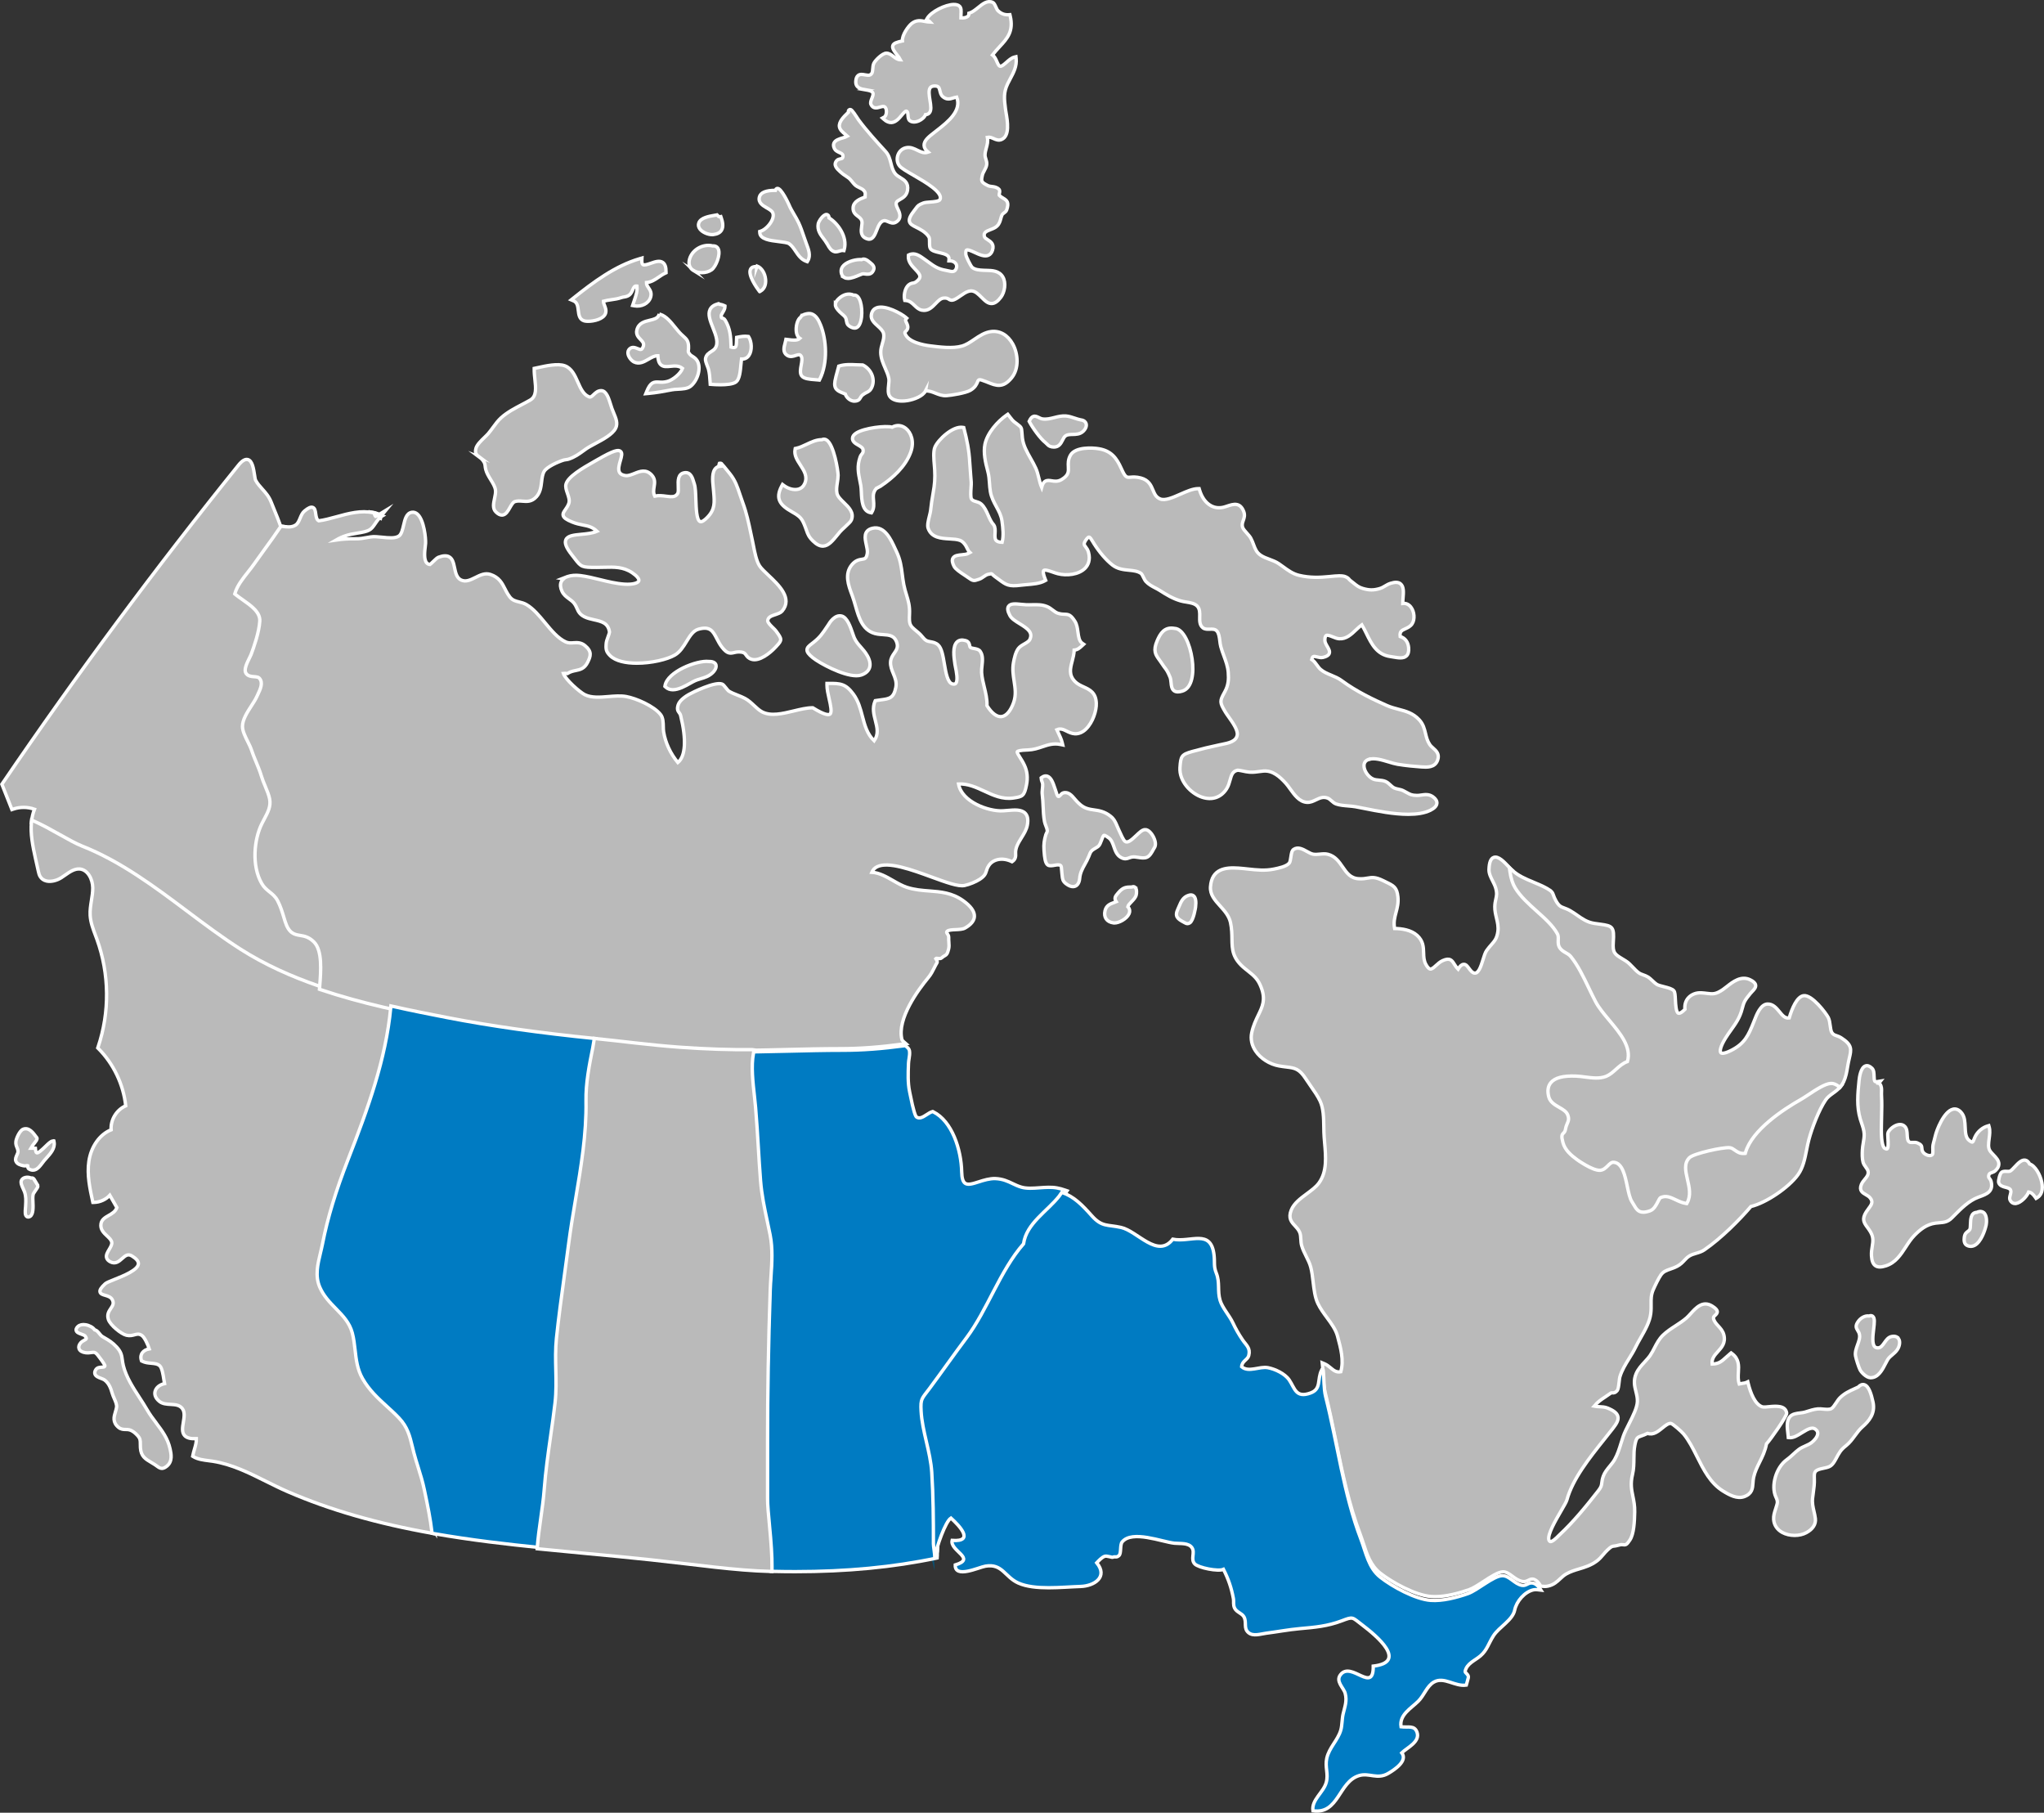 <?xml version="1.0" encoding="UTF-8"?>
<svg id="Layer_2" data-name="Layer 2" xmlns="http://www.w3.org/2000/svg" viewBox="0 0 1815.5 1609.74">
  <rect x="0" y="0" width="1815.5" height="1609.74" fill="#333333" stroke="none"/>
  <defs>
    <style>
      .cls-1 {
        fill: #bababa;
      }

      .cls-1, .cls-2, .cls-3 {
        stroke-miterlimit: 10;
        stroke-width: 3px;
      }

      .cls-1, .cls-3 {
        stroke: #fff;
      }

      .cls-2 {
        fill: #fff;
        stroke: #085275;
      }

      .cls-3 {
        fill: #007bc2;
      }
    </style>
  </defs>
  <g id="Layer_1-2" data-name="Layer 1">
    <g>
      <g>
        <path class="cls-1" d="m336.74,458.29c-1.47-.87-3.83-1.81-5.48-1.99.03.1.06.17.09.27,1.81.42,3.61.96,5.39,1.73,0,0,0,0,0-.01Z"/>
        <path class="cls-1" d="m338.01,460.27l-1.79-.79c-1.53-.67-3.22-1.21-5.16-1.66l-.73-.17-.78-2.57,1.85-.05c1.91.21,4.46,1.25,5.99,2.16l1.42.84-.8.8v1.43Z"/>
      </g>
      <g>
        <path class="cls-1" d="m336.8,458.33s-.04-.01-.06-.02c-.04.04-.06.08-.1.12.06-.03.1-.06.16-.09Z"/>
        <polygon class="cls-1" points="330.86 463.12 336.32 456.84 337.3 457.16 339.67 458.1 337.32 459.5 330.86 463.12"/>
      </g>
      <path class="cls-1" d="m280.62,834.53c-5.11-4.97-9.79-5.77-13.56-6.4-4.86-.82-8.37-1.41-11.27-10.56-.39-1.25-.77-2.49-1.15-3.73-1.49-4.93-3.03-10.02-5.67-15.07-2.19-4.2-5.03-6.48-7.78-8.69-2.42-1.94-4.7-3.77-6.47-6.86-8.61-15.07-6.37-37.22.12-50.42.71-1.46,1.47-2.87,2.21-4.26,3.32-6.22,6.45-12.1,5.04-19.54-.7-3.67-2.44-7.86-4.13-11.92-1.21-2.92-2.46-5.93-3.25-8.58-1.34-4.52-3.11-8.77-4.82-12.88-1.44-3.46-2.93-7.02-4.14-10.72-.75-2.27-2-4.79-3.32-7.46-2.16-4.36-4.4-8.85-4.43-12.32-.05-5.24,3.98-11.49,7.54-17,1.94-3.01,3.78-5.85,4.95-8.45.26-.59.56-1.22.87-1.88,2.43-5.08,5.75-12.04.93-17.32-1.62-1.78-4.01-1.97-6.32-2.15-2.7-.21-4.41-.45-5.33-1.99-1.2-1.99,1.96-8.31,3.48-11.35.58-1.17,1.05-2.13,1.29-2.75,3.3-8.64,7.35-20.93,7.95-30.44.61-9.44-8.46-15.82-16.46-21.44-1.89-1.33-3.69-2.6-5.32-3.86,2.04-5.91,6.45-11.48,10.73-16.88,1.91-2.41,3.71-4.68,5.31-6.99,3.2-4.59,6.48-9.1,9.75-13.6,4.66-6.4,9.46-13.01,13.93-19.72l1.14-1.72-2.47-.32c-.25-.04-.5-.07-.74-.1-1.56-4.51-3.43-9.06-5.24-13.48-1.06-2.58-2.11-5.15-3.1-7.69-1.98-5.11-5.01-8.47-7.93-11.72-2.24-2.49-4.36-4.84-5.98-7.9-.31-.59-.62-2.61-.91-4.56-.86-5.62-1.93-12.62-5.93-13.7-2.39-.62-5.12.97-8.34,4.97C138.41,504.12,67.83,599.26,2.05,695.87l-.37.56.24.63c1.62,4.15,2.86,7.25,4.11,10.36,1.24,3.1,2.49,6.2,4.09,10.34l.45,1.15,1.16-.4c6.05-2.07,12.86-2.02,18.89.11-1.38,3.49-2.26,7.24-2.67,11.41l-.09.93.85.37c7.76,3.41,15.57,7.8,23.13,12.04,7.39,4.15,14.37,8.07,20.11,10.34,33.98,13.44,63.8,35.8,92.63,57.42,15.33,11.49,31.17,23.37,47.51,33.82,20.68,13.23,44.46,24.3,72.68,33.84l1.55.53.25-3.05c1.19-14.85,2.68-33.33-5.95-41.73Z"/>
      <g>
        <path class="cls-1" d="m336.64,458.43s.06-.08.1-.12c-1.77-.78-3.57-1.32-5.39-1.73,1.18,3.88,1.72,4.03,5.29,1.85Z"/>
        <path class="cls-1" d="m333.49,461.12c-.3,0-.6-.05-.9-.16-1.32-.51-1.86-1.98-2.48-4.01l-.64-2.11,2.15.49c2.1.48,3.94,1.08,5.62,1.81l1.51.66-1.45,1.73c-1.54.94-2.73,1.6-3.81,1.6Zm-.06-2.67c.04.06.08.1.11.13.05.02.1,0,.18-.03-.09-.03-.19-.06-.29-.1Z"/>
      </g>
      <g>
        <path class="cls-2" d="m829.53,1378.37c-.15-.34-.24-.75-.29-1.21-.03.43-.05.84-.08,1.28.13-.03.25-.05.38-.07Z"/>
        <path class="cls-2" d="m827.95,1379.95l-.07-1.61.08-1.28,2.55-.07c.04.39.11.67.19.84l.65,1.47-3.4.64Z"/>
      </g>
      <g>
        <path class="cls-1" d="m386.18,1360.36c-1.36-11.96-4.05-24.84-6.01-34.24l-.76-3.63c-1.49-7.22-3.54-13.77-5.51-20.11-1.31-4.2-2.67-8.54-3.82-12.98-.47-1.78-.89-3.52-1.3-5.21-2.37-9.77-4.42-18.2-12.45-26.68-3.59-3.78-7.36-7.22-11.01-10.55-7.93-7.23-15.42-14.07-21.1-24.07-4.4-7.74-5.32-15.83-6.29-24.4-.58-5.1-1.18-10.37-2.58-15.56-2.64-9.79-9.03-16.34-15.22-22.68-5.18-5.31-10.54-10.81-13.76-18.25-3.98-9.23-1.68-18.76.76-28.85.66-2.72,1.32-5.46,1.86-8.2,4.45-22.71,11.65-46.42,22.65-74.62,17.54-44.96,33.65-89.15,37.97-135.33l.11-1.12-1.1-.25c-39.96-8.98-91.44-22.88-135.16-50.86-16.25-10.4-32.06-22.25-47.35-33.71-28.97-21.72-58.93-44.18-93.23-57.75-5.58-2.21-12.48-6.09-19.8-10.19-7.61-4.27-15.48-8.69-23.35-12.15l-1.62-.71-.17,1.75c-1.04,10.34,1.08,21.09,3.53,32.1l2.59,11.61c.33,1.49.71,3.18,1.61,4.66,1.21,2.01,3.14,3.38,5.57,3.94,3.89.93,9.08-.26,13.27-2.94,1.11-.72,2.22-1.49,3.33-2.27,4.25-2.98,8.32-5.73,12.83-5.44,7.25.53,11.65,8.96,11.71,16.8.03,3.71-.58,7.5-1.17,11.17-.68,4.28-1.4,8.71-1.14,13.17.36,6.23,2.58,12.13,4.72,17.83.43,1.13.85,2.26,1.26,3.39,11.14,30.78,11.51,64.8,1.03,95.81l-.25.75.56.56c13.42,13.45,22.24,31.92,24.27,50.83-8.18,3.55-13.57,12.42-12.96,21.31-10.1,4-17.81,14.83-19.75,27.9-1.8,12.06.91,24.53,3.31,35.53l.23,1.03,1.05-.02c5.22-.1,10.42-2.46,13.99-6.28l6.27,10.91c-1.27,3.55-4.32,5.3-7.26,6.99-3.05,1.75-6.2,3.56-6.84,7.3-.86,5.05,2.48,8.19,5.43,10.95,2.02,1.9,3.93,3.69,4.15,5.78.21,1.9-1.09,4.08-2.35,6.19-1.45,2.44-2.95,4.97-2.25,7.41.42,1.46,1.53,2.63,3.39,3.59,4.52,2.33,7.75-.58,10.35-2.92,3.18-2.86,5.3-4.5,8.94-2.23,3.88,2.4,5.75,4.73,5.56,6.93-.49,5.55-13.51,10.73-21.29,13.83-4.55,1.8-7.17,2.88-8.24,3.88-3.7,3.46-4.98,5.48-4.56,7.22.42,1.78,2.41,2.36,4.51,2.97,2.41.7,5.13,1.49,6.38,3.89,1.71,3.28.39,5.24-1.27,7.71-1.72,2.55-3.66,5.43-2.19,9.88,1.64,5,11.22,12.84,16,13.99,3.07.74,5.29.11,7.27-.42,2.28-.62,3.91-1.07,6.4.57,2.4,1.58,5.37,8,6.63,11.94-2.76.49-4.99,1.76-6.26,3.59-.88,1.26-1.72,3.43-.76,6.57l.16.51.48.25c2.63,1.35,5.41,1.6,8.1,1.84,3.13.28,5.84.52,7.73,2.42,1.93,1.94,2.86,7.79,3.53,12.07.22,1.35.4,2.57.61,3.61-4.19.88-7.39,3.41-8.34,6.69-.53,1.84-.75,5.47,3.77,9.11,2.8,2.25,6.43,2.46,9.95,2.65,4.14.24,8.04.46,10.49,3.82,2.3,3.15,1.54,7.69.81,12.09-.76,4.59-1.48,8.92,1.16,11.81,1.93,2.1,5.24,2.95,10.42,2.75.11,3.15-.77,6.12-1.68,9.25-.52,1.76-1.05,3.58-1.4,5.45l-.17.88.77.46c3.8,2.29,8.98,2.95,13.56,3.52,1.21.16,2.4.3,3.53.48,16.78,2.61,32.21,10.31,47.12,17.75,6.28,3.13,12.76,6.37,19.27,9.19,37.65,16.31,79.93,28.47,129.26,37.17l1.69.3-.2-1.71Z"/>
        <path class="cls-1" d="m47.82,1013.09l-1.26.23c-1.56.29-3.39,2.01-6.26,4.8-2.36,2.3-6.38,6.19-7.71,5.6-.39-.14-.86-.98-1.05-2.92l-.11-1.09-1.47-.08c-.81-.05-1.66-.09-2.53-.06.73-1.36,1.97-2.94,2.96-4.2,1.81-2.32,2.81-3.59,2.43-4.82-.11-.36-.33-.66-.64-.87l-.24-.33c-2.33-3.2-6.18-8.58-11.33-6.6-3.23,1.24-6.15,8.29-6.47,10.81-.3,2.4.35,3.98.93,5.37.49,1.18.94,2.29.91,3.98-.02.68-.48,1.69-.92,2.66-.79,1.73-1.69,3.68-.98,5.5,1.08,2.78,4.2,3.53,6.27,4.02l.57.13c.78.2,1.56.09,2.31,0,.54-.06,1.21-.29,1.46-.16.02.08,0,.31,0,.47-.04.61-.13,1.9,1.13,2.6,1.24.69,2.38.99,3.43.99,3.59,0,6.17-3.45,8.35-6.35.51-.68,1.01-1.35,1.52-1.98.62-.75,1.34-1.55,2.1-2.39,3.47-3.84,7.79-8.62,6.84-14.04l-.23-1.27Z"/>
        <path class="cls-1" d="m31.65,1049.54c-.22-.36-.4-.72-.58-1.06-.55-1.04-1.47-2.9-3.51-2.34-1.39-.72-3.36-.91-5.09-.51-1.62.39-2.83,1.28-3.42,2.51-1,2.07.51,5.3,1.83,8.16.41.88.78,1.66.96,2.22,1.35,4.14,1.17,7.47.96,11.69l-.07,1.41c-.01.25-.05.6-.09,1.03-.34,3.56-.49,6.6,1.2,7.71.29.2.7.36,1.21.36.44,0,.95-.12,1.53-.44,3.18-1.74,2.89-8.37,2.65-13.69-.07-1.63-.13-3.03-.05-3.8.23-2.39.32-2.53,1.22-3.87.22-.33.47-.71.77-1.18.54-.85.98-1.46,1.32-1.94,1.54-2.14,1.4-2.73-.1-5.07l-.76-1.2Z"/>
        <path class="cls-1" d="m138.64,1263.48c-2.73-3.6-5.54-7.32-7.92-11.45-2.1-3.65-4.5-7.35-6.82-10.92-5.82-8.97-11.83-18.25-14.34-28.33-.49-1.99-.72-3.7-.93-5.21-.53-3.88-.94-6.94-4.99-11.35-3.82-4.15-6.95-5.97-10.92-8.28l-1.57-.91c-1.15-.67-2.03-1.76-2.89-2.82-1.16-1.43-2.36-2.9-4.21-3.33-1.47-2.12-4.64-3.91-7.99-4.46-2.85-.46-5.27.07-6.8,1.5-.48.45-1.96,1.83-1.61,3.5.37,1.8,2.43,2.55,4.61,3.34,1.3.46,2.91,1.05,3.37,1.69,1.04,1.46,1.04,2.11.99,2.32-.11.5-1.03,1-1.92,1.49-.99.54-2.12,1.16-2.99,2.14-1.57,1.78-2.1,3.67-1.49,5.32.69,1.85,2.71,3.1,5.69,3.51,2.14.29,3.8.06,5.13-.14,2.38-.33,3.59-.51,5.83,2.38l.4.52c5.31,6.76,5.91,8.54,5.92,8.92-.17.89-.61,1.08-2.79,1.2-1.8.09-4.03.21-5.33,2.24-.88,1.37-1.13,2.64-.75,3.79.69,2.08,3.13,3.01,5.5,3.91,1.11.42,2.27.86,2.94,1.34,4.08,2.9,5.7,7.6,7.01,12.17.4,1.4,1.03,2.82,1.69,4.32,1.21,2.75,2.47,5.6,2.07,7.95-.22,1.34-.63,2.68-1.02,3.99-1.3,4.27-2.76,9.1,2.76,13.72,2.19,1.82,4.48,1.85,6.49,1.88,1.09.02,2.12.03,3.13.3,3.1.83,5.51,3.13,7.27,5.04,2.48,2.7,2.48,4.41,2.48,7.51,0,1.02,0,2.15.09,3.44.5,7.58,4.47,9.93,9.5,12.9,1.05.62,2.16,1.28,3.32,2.03.68.44,1.27.88,1.81,1.27,1.5,1.09,2.82,2.05,4.45,2.05,1.23,0,2.63-.54,4.41-1.99,5.26-4.26,3.77-11.11,2.88-15.21-2.07-9.49-7.12-16.16-12.46-23.22Z"/>
      </g>
      <g>
        <path class="cls-1" d="m1571.35,1249.2c-2.44.23-4.95.46-6.08.09-6.59-2.18-10.43-12.47-12.5-20.73l-.38-1.53-1.42.69c-.77.37-2.15.57-3.49.75-.95.14-1.86.27-2.67.47-1.17-3.44-.97-6.98-.76-10.41.34-5.76.7-11.71-5.65-16.49l-.81-.61-.78.64c-1.44,1.18-2.65,2.3-3.78,3.33-3.82,3.51-6.21,5.7-12.28,5.92-.57-4.84,2.18-7.86,5.08-11.04,3.36-3.7,7.17-7.89,5.26-15.09-.88-3.3-2.94-5.55-4.93-7.73-1.89-2.06-3.68-4.02-4.21-6.7-.22-1.12.43-1.79,1.5-2.78.89-.82,1.99-1.84,1.84-3.35-.15-1.51-1.53-2.97-4.61-4.87-8.26-5.09-14.23,1.51-19.05,6.81-1.26,1.39-2.46,2.71-3.6,3.72-2.91,2.58-6.34,4.8-9.65,6.96-3.9,2.53-7.93,5.14-11.3,8.42-3.5,3.41-5.51,7.31-7.46,11.09-1.16,2.24-2.35,4.56-3.86,6.78-1.36,2-3.09,3.88-4.92,5.87-2.92,3.17-5.94,6.45-7.63,10.5-2.58,6.19-1.36,11.09-.18,15.84.74,2.97,1.44,5.78,1.3,8.97-.25,5.46-4.05,12.97-7.41,19.6-2.07,4.09-4.02,7.94-5.15,11.24-.68,1.97-1.3,3.95-1.91,5.92-1.61,5.18-3.12,10.06-5.76,14.71-1.12,1.97-2.64,3.81-4.24,5.76-2.27,2.76-4.62,5.61-5.79,8.9-.95,2.67-1.17,4.47-1.34,5.92-.26,2.21-.43,3.67-3.14,7.12-10.1,12.92-22.05,27.63-34.15,38.82-.3.28-.68.67-1.14,1.12-1.6,1.61-5.82,5.89-7.54,5.02-.52-.27-.85-.68-1.03-1.31-1.41-4.83,6-17.51,10.89-25.92,2.6-4.46,4.66-7.98,5.15-9.76,5.11-18.62,20.15-37.45,33.43-54.06,2.52-3.15,4.97-6.22,7.29-9.2,3.5-4.5,5.35-7.72,4.49-10.9-.76-2.82-3.61-5.09-9.24-7.36-2.32-.93-4.83-1.05-7.25-1.17-1.6-.07-3.15-.15-4.57-.45,3.03-3.7,6.36-5.9,9.87-8.21,1.54-1.01,3.11-2.05,4.71-3.24.61-.45.96-.42,1.6-.38,1.34.09,2.67,0,4.36-2.06.86-1.06,1.23-3.78,1.73-8.13.18-1.58.36-3.21.53-3.77,1.76-6.03,4.88-11.06,8.18-16.39,1.99-3.21,4.04-6.52,5.76-10.06,1.34-2.76,2.91-5.52,4.57-8.44,3.96-6.95,8.05-14.13,8.97-21.48.4-3.18.36-5.9.33-8.53-.05-4.35-.09-8.1,1.86-12.66,1.38-3.2,4.94-10.64,6.93-13.32,2.22-2.99,4.86-3.9,8.2-5.05,1.88-.64,4-1.38,6.26-2.58,2.95-1.58,4.65-3.4,6.3-5.17,1.33-1.42,2.57-2.75,4.43-3.9,1.86-1.16,3.9-1.76,6.06-2.4,2.45-.72,4.99-1.47,7.33-3.09,15.21-10.51,31.23-26.69,41.27-38.45,13.31-3.13,33.49-16.71,41.81-28.19,4.54-6.25,6.16-14.43,7.72-22.34.61-3.09,1.19-6,1.93-8.76,2.88-10.73,9.09-26.77,14.93-35.34,1.71-2.51,4.04-4.19,6.5-5.97,2.4-1.73,4.89-3.53,7-6.22l.8-1.01-1.03-.79c-3.02-2.32-5.84-3.31-8.72-3.26-5.94.27-14.44,5.9-21.27,10.42-2.37,1.58-4.62,3.06-6.34,4.04-16.05,9.1-43.71,27.3-50.29,47.77-2.37-.03-4.05-1.22-5.83-2.48-1.65-1.16-3.36-2.37-5.62-2.64-6.46-.8-33.41,5.07-37.97,9.54-6.13,6.01-4.27,14.04-2.48,21.82,1.43,6.17,2.9,12.54.43,17.92-2.54-.56-4.95-1.71-7.28-2.82-4.81-2.28-9.78-4.66-15.72-1.87-1.34.62-2.24,2.37-3.38,4.59-1.41,2.72-3.16,6.11-5.76,7.02-7.29,2.57-8.54.37-11.32-4.38-.49-.84-1.02-1.74-1.61-2.67-1.69-2.64-2.71-7.54-3.8-12.73-2.21-10.55-4.71-22.52-14.09-23.45-3.43-.31-5.6,1.86-7.54,3.8-1.63,1.61-3.16,3.13-5.23,3.28-4.44.38-14.82-6.05-18.84-9-5.04-3.71-9.91-7.92-11.48-13.67-1.35-4.94-.89-5.36-.19-6.01,1.06-.99,2.06-2.15,2.58-5.31.26-1.53.79-2.77,1.31-3.97,1.09-2.54,2.22-5.17.37-9.78-1.49-3.71-5.11-5.81-8.62-7.84-3.66-2.12-7.11-4.12-8.05-7.72-1.14-4.35-.73-7.79,1.23-10.21,3.08-3.83,9.83-5.46,20.6-5.01,2.41.1,4.92.43,7.59.78,6.75.88,13.72,1.77,20.03-.79,3.7-1.5,6.61-4.12,9.43-6.64,3.11-2.79,6.04-5.41,9.92-6.64l.63-.2.21-.62c4.68-14.45-6.55-27.87-16.46-39.7-4.63-5.53-9.01-10.76-11.7-15.82-1.93-3.61-3.85-7.61-5.88-11.84-5.02-10.44-10.22-21.24-16.68-29.03-1.49-1.8-3.27-2.81-4.99-3.79-1.95-1.11-3.64-2.07-4.78-4.04-.8-1.38-.73-3.15-.66-5.03.07-2.1.16-4.47-1-6.62-4.11-7.64-11.31-14.1-18.94-20.95-6.96-6.24-14.16-12.7-18.66-20.04-2.08-3.4-3.54-7.94-4.31-13.51l-.06-.45-.33-.31c-.17-.15-.35-.3-.52-.45-.17-.13-.33-.27-.48-.41-.61-.6-1.31-1.36-2.08-2.18-4.17-4.45-9.29-10.02-13.48-8.46-2.62.98-3.96,4.36-4.2,10.63-.14,3.59,1.6,7.02,3.29,10.34,1.03,2.03,2.09,4.13,2.69,6.21,1.31,4.56.79,6.88.13,9.82-.41,1.83-.88,3.89-.93,6.72-.08,3.49.71,6.79,1.46,9.98.98,4.1,1.89,7.96,1.24,12.36-.87,5.83-2.82,8.06-5.78,11.45-1.24,1.42-2.64,3.03-4.16,5.14-1.27,1.77-2.24,4.87-3.25,8.15-1.82,5.92-4,12.65-7.74,11.89-1.85-.34-3.25-2.22-4.6-4.03-1.48-1.98-2.8-3.97-4.99-3.69-1.6.12-3.11,1.44-4.79,4.23-1.55-1.55-2.53-3.11-3.41-4.51-2.03-3.23-3.79-6.01-10.34-3.02-2.29,1.04-4.21,2.8-5.9,4.34-1.97,1.8-3.66,3.28-5.11,3.11-1.18-.2-2.49-1.63-3.9-4.23-1.76-3.26-1.86-6.61-1.96-10.16-.15-5.18-.31-10.53-5.75-15.48-5.37-4.89-13.65-6.07-20.01-6.14-1.08-5.49.05-9.75,1.25-14.24,1.1-4.14,2.24-8.41,1.69-13.8-.87-8.52-3.75-9.91-10.71-13.27l-2.33-1.14c-7.03-3.47-10.01-2.95-13.79-2.31-2.04.35-4.35.8-7.86.58-7.45-.34-10.83-5.26-14.41-10.46-3.24-4.7-6.58-9.56-13.02-11.25-2.35-.61-4.84-.38-7.25-.14-2.21.21-4.31.41-6.2-.01-1.59-.35-3.35-1.33-5.22-2.36-3.77-2.09-8.04-4.45-11.87-1.82-1.6,1.1-1.97,3.67-2.41,6.65-.31,2.13-.67,4.54-1.47,5.52-2.53,3.05-9.59,4.48-13.39,5.25l-.42.08c-7.7,1.56-15.02.76-22.77-.08-2.8-.31-5.61-.62-8.44-.81-11.65-.81-23.75.55-24.93,16.5-.53,7.06,3.9,11.96,8.59,17.15,3.91,4.33,7.95,8.81,9.21,14.81,1.15,5.43,1.21,10.2,1.27,14.41.13,9.24.24,17.22,11.61,26.4l2.14,1.71c6.06,4.83,9.39,7.49,12.31,15.25,4,10.61,1.04,16.7-2.7,24.42-2.1,4.35-4.49,9.27-5.82,15.61-1.16,5.53.03,11.11,3.44,16.16,4.49,6.66,12.45,11.73,20.79,13.23,2.46.44,4.61.7,6.55.94,7.6.94,11.42,1.41,17.53,10.9,1.26,1.95,2.69,4,4.15,6.1,3.12,4.46,6.34,9.08,8.33,13.37,2.99,6.46,3.13,14.87,3.25,23.01.05,3.17.1,6.16.32,8.98.12,1.59.27,3.21.4,4.84,1.13,12.69,2.28,25.82-5.1,35.88-2.56,3.49-6.51,6.4-10.68,9.49-5.63,4.17-11.45,8.47-13.85,14.46-2.93,7.33.23,10.72,3.28,14,1.55,1.67,3.16,3.4,4.19,5.77.79,1.81.91,3.91,1.03,6.13.1,1.84.21,3.75.72,5.6.94,3.41,2.52,6.56,4.05,9.62,1.54,3.05,3.12,6.2,4.02,9.56,1.08,4.03,1.62,8.67,2.14,13.15.78,6.71,1.59,13.65,4.2,19.16,2.13,4.5,5.18,8.64,8.13,12.64,4,5.42,7.77,10.54,9.33,16.35l.14.55c2.77,10.31,5.62,20.97,2.78,31.09-3.98.77-6.34-1.22-9.06-3.47-1.63-1.35-3.32-2.74-5.44-3.62l-2.01-.84.25,2.17c.3,2.68.44,5.55.57,8.59.24,5.12.48,10.4,1.61,14.9,3.65,14.46,6.73,29.45,9.7,43.96,5.66,27.59,11.51,56.11,21.65,82.74.98,2.6,1.86,5.29,2.75,7.99,3.15,9.65,6.41,19.63,14.91,26.33,10.15,8,30.94,19.75,45.37,20.83,1.1.08,2.21.12,3.34.12,10.41,0,22.05-3.27,30.35-6.19,3.64-1.28,8.13-4.21,12.89-7.32,6.35-4.14,12.92-8.43,17.16-8.53h.16c2.91,0,5.47,1.9,8.18,3.91,2.7,2,5.49,4.07,9.02,4.68,2.3.42,3.93-.42,5.39-1.15,1.67-.84,2.98-1.48,5.25-.56,1.81.74,3.59,2.52,5.29,5.3l.32.54.62.07c1.82.21,3.79.33,5.9-.15,4.95-1.11,7.85-3.82,10.66-6.45,1.73-1.61,3.36-3.14,5.47-4.34,3.6-2.06,7.38-3.2,11.37-4.4,5.2-1.57,10.57-3.19,15.67-6.99,2.37-1.77,4.14-3.83,5.84-5.83,1.17-1.37,2.37-2.78,3.77-4.08,3.32-3.1,3.97-3.18,5.71-3.39.96-.12,2.27-.27,4.28-.87,2.06-.6,3.11-.46,3.97-.34,2.28.32,3.21-.16,5.92-4.29,3.45-5.25,4.06-16.04,4.21-24.87.09-5.58-.78-9.83-1.63-13.93-1.18-5.73-2.29-11.14-.31-19.39,1.14-4.74,1.19-9.49,1.23-14.07.04-4.17.08-8.11.88-12.03,1.32-6.49,2.07-6.76,5.71-8.04,1.45-.51,3.21-1.14,5.51-2.28,5.12,1.8,9.42-1.7,13.23-4.8,2.69-2.2,5.19-4.2,7.48-4.04,1.65.23,9.47,7.14,11.32,9.38,4.74,5.73,8.26,12.73,11.98,20.16,5.82,11.59,11.84,23.57,22.94,30.45,5.84,3.64,12.6,7.29,18.88,5.05,7.18-2.58,7.51-7.44,7.83-12.13.11-1.61.22-3.27.58-4.96,1.03-4.84,3.12-9.06,5.32-13.52,2.45-4.94,4.97-10.05,6.09-16.23,3.67-3.98,18.34-24.81,17.96-27.35-1.05-7.06-9.51-6.29-15.68-5.72Z"/>
        <path class="cls-1" d="m1655.85,1229.64c-1.76-.49-3.57.21-5.37,2.09-1.24.6-2.45,1.15-3.63,1.69-4.39,2-8.54,3.89-12.51,7.77-1.26,1.23-2.42,2.99-3.55,4.69-1.36,2.05-2.77,4.19-4.09,4.94-1.78,1.01-4.6.75-7.32.5-1.74-.17-3.38-.32-4.89-.17-3.4.33-6.58,1.35-9.66,2.33l-1.36.43c-1.35.43-2.93.62-4.61.83-3.36.41-6.84.84-8.99,3.27-3.24,3.64-2.49,9.69-1.89,14.54.13,1.06.26,2.05.32,2.92l.08,1.08,1.07.1c3.65.33,7.3-2.02,10.95-4.31,6.08-3.79,10-5.82,13.14-2.16.77.9,1.09,1.92.96,3.1-.31,2.79-3.14,6.05-5.64,7.89-1.58,1.17-3.38,1.97-5.29,2.82-2.01.89-4.09,1.81-5.94,3.21-1.8,1.35-3.41,2.84-4.97,4.28-1.74,1.6-3.53,3.26-5.56,4.69-9.54,6.79-14.37,23.25-9.75,33.23l.43.93q1.34,2.86.67,5.17l-.46,1.65c-.29,1.07-.63,2.09-.97,3.11-.93,2.84-1.9,5.78-1.63,9.21.38,4.85,3.1,8.89,7.66,11.39,3.17,1.74,7.06,2.61,10.93,2.61s7.36-.8,10.35-2.39c5.81-3.09,8.69-7.54,8.1-12.51-.26-2.21-.75-4.35-1.23-6.43-.84-3.63-1.71-7.37-1.27-11.48.19-1.85.43-3.57.67-5.25.56-3.95,1.08-7.68.91-12.3-.21-5.5,0-7.31,5.87-8.76,1.12-.28,2.1-.48,2.97-.66,4.97-1.04,6.87-1.72,10.29-8.09,3.24-6.03,4.33-8.07,9.09-11.84,3.18-2.52,5.53-5.73,7.81-8.83,2.01-2.73,4.08-5.56,6.68-7.83,5.58-4.87,11.69-11.74,9.4-22.06-1.54-6.99-3.68-14.28-7.8-15.4Z"/>
        <path class="cls-1" d="m1686.31,1188.74c-.84-1.25-2.58-2.6-6.17-1.88-2.95.59-4.69,3.06-6.37,5.45-1.75,2.48-3.25,4.63-5.82,4.63h-.01c-1.27,0-2.21-.37-2.89-1.13-2.38-2.67-1.54-9.75-.86-15.45.69-5.82,1.19-10.02-.9-11.54-.82-.61-1.88-.67-3.15-.18-3.79-.57-7.46,1.85-9.48,4.56-2.95,3.97-2.12,5.96-.62,8.33.58.93,1.18,1.9,1.5,3.28.69,2.99-.44,6.1-1.63,9.38-1.18,3.27-2.4,6.64-1.78,10.04.53,2.86,2.75,9.69,3.97,12.18,1.16,2.36,5.65,6.94,9.23,7.04.08,0,.17,0,.26,0,6.76,0,10.47-7.28,13.19-12.61.62-1.22,1.19-2.35,1.75-3.26,1.14-1.89,2.65-3.15,4.24-4.49,1.59-1.33,3.22-2.7,4.57-4.74,1.79-2.71,2.75-7.01.98-9.62Z"/>
      </g>
      <g>
        <path class="cls-1" d="m1635.41,921.63c-1.63-1.04-3.02-1.51-4.25-1.93-1.68-.57-2.79-.95-3.93-2.53-1-1.39-1.34-3.98-1.66-6.49-.33-2.52-.67-5.13-1.7-7.1-2.09-4.03-14.63-20.58-21.97-19.38-5.89.94-10.14,11.1-12.73,19.78-3.67.56-5.99-2.3-8.68-5.6-2.79-3.42-6.03-7.18-11.03-6.75-5.82.62-9.22,9.39-11.25,14.63l-.53,1.35c-4.76,11.94-8.03,18.99-19.75,25.03-7.23,3.73-9.1,2.61-9.49,2.18-1.14-1.23-.32-5.65,4.06-12.74,1.69-2.74,3.44-5.18,5.13-7.54,3.99-5.57,7.75-10.83,9.71-18.53,1.71-6.68,2.44-7.61,7.24-13.62.55-.68,1.16-1.32,1.75-1.94,1.68-1.75,3.4-3.57,3.01-5.75-.3-1.71-1.84-3.18-4.81-4.63-8.08-3.95-15.42,1.83-20.78,6.05-1.24.98-2.41,1.91-3.51,2.65-6.36,4.32-9.02,3.99-13.87,3.39-1.49-.19-3.17-.4-5.17-.51-4.58-.29-8.8,1.38-11.52,4.34-2.45,2.66-3.52,6.21-3.1,10.29-3.64,3.7-5.25,3.68-5.79,3.47-2.13-.79-2.47-7.48-2.69-11.9-.22-4.35-.39-6.86-1.37-8.04-1.44-1.73-5.06-2.65-8.88-3.62-2.42-.61-4.92-1.25-6.18-1.99-1.14-.66-2.37-1.82-3.68-3.06-1.36-1.29-2.78-2.63-4.28-3.56-1.34-.84-2.72-1.33-4.04-1.8-1.56-.56-3.02-1.08-4.4-2.13-1.8-1.37-3.39-3.04-4.92-4.66-1.95-2.06-3.97-4.2-6.49-5.76l-2.45-1.49c-7.22-4.36-9.16-5.53-8.47-15.16.95-13.31-.54-14.4-11.46-15.83-1.58-.21-3.37-.44-5.41-.76-6.29-.99-10.56-3.97-15.07-7.13-1.94-1.36-3.95-2.76-6.18-4.05-2.21-1.29-4.03-1.95-5.49-2.49-2.94-1.07-4.71-1.72-7.35-6.42-1.22-2.17-1.72-3.61-2.12-4.76-.89-2.56-1.43-3.7-5.8-6.17-3.91-2.21-8.06-3.93-12.07-5.6-6.86-2.85-13.33-5.54-18.7-10.45l-2.63-2.4.49,3.53c.83,5.92,2.4,10.79,4.67,14.49,4.7,7.66,12.04,14.24,19.13,20.61,7.46,6.69,14.51,13.01,18.4,20.25.83,1.54.76,3.37.69,5.31-.07,2.16-.16,4.4,1.01,6.41,1.49,2.57,3.65,3.8,5.73,4.99,1.59.9,3.1,1.76,4.29,3.2,6.26,7.56,11.39,18.21,16.34,28.51,2.05,4.26,3.98,8.27,5.93,11.93,2.83,5.3,7.28,10.63,12,16.26,9.79,11.7,19.91,23.78,16.17,36.66-4.09,1.47-7.2,4.25-10.22,6.96-2.78,2.49-5.4,4.83-8.69,6.17-5.68,2.3-12.32,1.45-18.73.62-2.73-.36-5.3-.69-7.81-.8-11.71-.52-19.07,1.46-22.71,5.96-2.5,3.1-3.08,7.29-1.72,12.47,1.21,4.63,5.3,7,9.25,9.29,3.27,1.89,6.36,3.68,7.52,6.57,1.46,3.63.7,5.39-.34,7.82-.55,1.28-1.17,2.72-1.48,4.56-.42,2.57-1.16,3.25-1.8,3.86-1.59,1.48-2.12,2.74-.54,8.55,1.77,6.51,7.02,11.08,12.43,15.06.14.1,13.9,9.98,20.54,9.49,3.02-.21,5.05-2.23,6.85-4.01,1.77-1.76,3.3-3.34,5.49-3.07,7.51.75,9.81,11.73,11.83,21.41,1.14,5.43,2.21,10.55,4.14,13.59.58.9,1.09,1.77,1.56,2.59,2.13,3.63,3.92,6.7,8.51,6.7,1.58,0,3.5-.36,5.87-1.19,3.57-1.24,5.58-5.14,7.19-8.26.69-1.35,1.64-3.19,2.19-3.44,4.87-2.27,8.88-.35,13.54,1.86,2.78,1.32,5.65,2.68,8.89,3.21l.9.15.43-.8c3.5-6.41,1.84-13.6.23-20.55-1.71-7.41-3.33-14.41,1.77-19.41,3.74-3.67,29.57-9.48,35.88-8.83,1.61.19,2.93,1.12,4.44,2.19,2.16,1.52,4.54,3.2,8.38,2.9l.86-.08.25-.84c5.8-19.96,33.41-38.1,49.36-47.14,1.81-1.03,4.09-2.53,6.5-4.13,6.57-4.35,14.74-9.76,19.97-10,2.08-.15,4.52.79,7.04,2.73l1.01.78.78-1.01c1.09-1.4,1.85-2.62,2.47-3.96,2.02-4.37,2.71-8.46,3.43-12.79.25-1.46.49-2.92.8-4.43.29-1.46.6-2.77.88-3.97,1.73-7.41,2.69-11.5-7.27-17.84Z"/>
        <path class="cls-1" d="m1768.97,1041.38c1.03-.37,2.32-.82,3.5-1.94,1.93-1.85,2.89-3.69,2.93-5.64.06-3.22-2.41-5.79-4.81-8.28-1.33-1.39-2.59-2.69-3.33-4.01-1.5-2.65-1-6.42-.48-10.41.46-3.5.93-7.11.03-10.24l-.35-1.24-1.24.37c-4.03,1.19-7.84,4.23-10.2,8.13-.71,1.17-1.18,2.38-1.6,3.45-.46,1.17-.97,2.48-1.47,2.62-.17.03-.84.12-2.7-1.27-3.37-2.51-3.57-7.19-3.79-12.15-.2-4.3-.39-8.75-2.78-12-2.88-3.93-5.87-4.23-7.85-3.82-8.38,1.8-14.9,19.25-15.81,23.55-.3,1.4-.66,2.7-1.02,4-.41,1.47-.81,2.92-1.12,4.48-.2,1-.16,2.27-.11,3.62.07,1.7.15,4.02-.48,4.71-.66.7-1.63.99-2.92.83-2.31-.27-4.66-1.85-5.41-3.16-.85-1.49-.89-2.47-.93-3.33-.1-2.18-.68-3.32-4.07-4.73-1.28-.54-2.67-.49-4-.43-1.26.08-2.49.12-3.19-.43-1.54-1.19-1.65-3.63-1.77-6.21-.12-2.69-.25-5.46-2.01-7.41-1.3-1.44-3.12-2.06-5.25-1.8-3.95.47-8.03,3.83-9.56,6.66-.55,1.04-.48,2.88-.28,6.05.18,2.84.5,8.14-.78,8.94-.34.19-1.06.02-1.95-.49-2.35-1.33-3.39-8.27-3.09-20.62l.03-1.51c.02-2.5.08-4.94.15-7.36.15-5.73.29-11.14-.06-16.94-.09-1.46-.05-2.69-.01-3.8.08-2.45.15-4.58-1.32-6.84-.29-.46-.71-.66-1.15-.74l1.57-1.95-3.32.55c-.69.13-1.22.06-1.51-.19-.79-.65-.86-2.84-.91-4.77-.08-2.63-.16-5.35-1.8-6.96-2.08-2.04-4.05-2.75-5.89-2.07-4.05,1.47-5.27,9.5-5.63,13.05-1.16,11.68-2.27,22.72,1.08,34.12.37,1.24.79,2.48,1.21,3.72,1.05,3.09,2.13,6.29,2.26,9.49.1,2.59-.33,5.17-.8,7.9-.34,2.08-.71,4.23-.82,6.39-.17,3.42-.27,7.34.59,10.68.45,1.74,1.5,3.2,2.51,4.61.87,1.2,1.7,2.35,1.93,3.42.65,3.02-.87,4.86-2.8,7.18-1.17,1.42-2.38,2.87-3.13,4.72-2.22,5.46,1.18,7.4,3.91,8.97,1.42.81,2.89,1.65,3.93,2.95,2.82,3.5,1.33,5.84-1.55,9.66-.68.9-1.37,1.82-1.97,2.77-4.17,6.6-1.87,9.74,1.05,13.7.88,1.19,1.87,2.54,2.8,4.14,2.78,4.78,2.18,8.51,1.49,12.83-.41,2.56-.84,5.2-.66,8.33.26,4.52,1.37,7.29,3.48,8.75,1.09.75,2.4,1.12,3.99,1.12,1.5,0,3.27-.33,5.32-.99,8.58-2.76,13.17-9.83,17.62-16.66,2.39-3.68,4.86-7.48,7.93-10.57,4.88-4.91,10.51-9.61,18.57-10.71,1.24-.17,2.38-.26,3.46-.34,3.91-.3,7.29-.57,11-4.27l1.97-1.98c6.18-6.24,13.19-13.31,21.45-16.38l1.27-.47c6.11-2.24,12.43-4.55,10.21-13.52-.29-1.18-.9-1.97-1.38-2.6-.63-.82-.97-1.27-.8-2.45.3-1.97,1.06-2.24,2.59-2.77Z"/>
        <path class="cls-1" d="m1813.53,1049.95c-1.39-6.88-6.05-14.94-10.78-16.29-1.06-2.03-2.4-3.18-3.98-3.43-3.14-.53-6.32,2.78-9.29,5.98-1.54,1.65-3.12,3.35-4.16,3.78-.71.29-1.8.24-2.87.2-1.58-.07-3.19-.14-4.49.72-1.59,1.04-3.29,7.66-2.7,9.32.97,2.76,3.67,3.47,6.05,4.1,1.89.5,3.68.96,4.45,2.32.67,1.17.23,2.81-.21,4.4-.43,1.6-.88,3.25-.21,4.65.94,2,2.52,3.08,4.48,3.08.26,0,.53-.02.8-.06,4.44-.61,9.82-6.45,11.24-10.18,2.01.24,3.87,1.72,5.91,4.67l.68.98,1.03-.61c3.91-2.34,5.35-7.17,4.05-13.61Z"/>
        <path class="cls-1" d="m1761.83,1076.71c-1.09-.84-3.01-1.51-6.02-.1-5.3.15-5.49,6.13-5.63,10.51-.05,1.86-.11,3.77-.54,4.57-.45.87-1.08,1.33-1.79,1.85-1.27.92-2.84,2.07-3.17,5.45-.19,1.93-.58,5.93,3.14,7.3.88.33,1.76.49,2.63.49,1.23,0,2.43-.32,3.61-.97,5.58-3.08,9.04-13.19,10.09-18.11.35-1.67,1-8.42-2.32-10.98Z"/>
      </g>
      <g>
        <path class="cls-1" d="m913.07,665.97c4.77-.15,8.77-1.49,12.65-2.79,5.13-1.73,9.97-3.35,16.25-2.07l1.96.4-.46-1.95c-.71-3.03-2.15-6.03-3.54-8.94-.41-.86-.82-1.72-1.22-2.59,3.41-1.42,5.79-.23,8.71,1.22,2.07,1.03,4.43,2.19,7.33,2.37,3.42.13,6.83-1.25,9.86-4.22,6.05-5.92,9.4-16.32,9.14-22.96-.37-9.48-5.91-12.02-11.27-14.48-2.68-1.23-5.45-2.5-7.6-4.68-5.76-5.86-4.27-11.6-2.54-18.24.81-3.11,1.64-6.31,1.78-9.73,3.08-.28,4.8-1.87,6.92-3.82l1.49-1.38-1.31-.91c-2.7-1.89-3.22-5.73-3.76-9.8-.46-3.39-.93-6.89-2.71-9.69-3.69-5.81-5.67-6.13-9.12-6.23-1.52-.04-3.24-.09-5.79-.85-1.76-.53-3.23-1.66-4.8-2.85-1.48-1.13-3-2.3-4.92-3.11-4.44-1.87-9.03-1.73-13.46-1.64-1.72.04-3.44.1-5.14.02-1.39-.05-2.89-.21-4.38-.36-4.9-.51-9.52-1-11.35,1.71-1.2,1.78-.82,4.39,1.21,8.2,1.52,2.86,5.02,5.01,8.72,7.28,7.31,4.48,11.89,7.88,8.96,14.05-.73,1.54-2.84,2.76-4.87,3.93-2.01,1.16-4.09,2.36-5.35,4.08-2.47,3.36-3.65,8.84-4.33,12.67-1,5.7-.19,11.06.6,16.24.97,6.38,1.89,12.4-.4,18.93-2.64,7.56-6.59,12.15-10.84,12.59-4.06.43-8.69-3.03-12.85-9.74.23-5.73-1.13-11.27-2.44-16.63-1.01-4.12-2.05-8.38-2.33-12.61-.12-1.92.1-4,.34-6.2.49-4.54.99-9.23-1.66-12.91-1.18-1.64-3.45-2.04-5.45-2.39-1.18-.21-2.41-.43-3-.84-.57-.4-.7-.94-.9-1.94-.28-1.37-.68-3.45-3.63-4.26-3.12-.87-5.61-.5-7.39,1.1-4.35,3.85-2.92,13.69-2.05,19.58l.08.57c.07.52.24,1.32.44,2.28.76,3.68,2.55,12.28.15,14.58-.22.22-.89.88-2.87.39-4.29-1.05-5.81-9.97-7.14-17.83-1.22-7.18-2.37-13.95-5.55-16.83-2.15-1.95-4.56-2.38-6.67-2.76-1.43-.26-2.79-.5-3.92-1.18-1.37-.82-2.44-2.1-3.57-3.45-.86-1.02-1.75-2.08-2.81-2.99-.83-.71-1.59-1.35-2.29-1.93-5.86-4.89-6.61-5.52-6.14-15.27.33-6.99-1.12-11.72-2.66-16.73-.86-2.79-1.74-5.66-2.42-9.16-.64-3.35-1.03-6.39-1.4-9.33-.84-6.63-1.63-12.89-5.26-20.44-.35-.73-.73-1.55-1.14-2.43-3.49-7.63-9.27-20.41-19.95-17.91-8.39,1.98-6.81,9.09-5.54,14.81.59,2.66,1.2,5.41.86,7.46-.8,4.68-2.13,4.89-4.79,5.29-2.38.36-5.65.86-8.97,4.91-6.7,8.19-2.98,18.23.02,26.31l.61,1.68c.97,2.66,1.8,5.56,2.61,8.37,3.25,11.35,6.62,23.09,19.63,25.16,1.57.25,3.17.35,4.71.45,5.58.36,10.4.67,12.46,7.25,1.26,4.04-.39,6.43-2.29,9.19-1.46,2.12-3.12,4.52-3.32,7.78-.25,3.87,1.14,7.21,2.47,10.45,1.63,3.93,3.16,7.65,2.17,12.45-1.93,9.35-5.74,9.85-13.33,10.84-1.31.17-2.71.35-4.19.59l-.7.12-.28.65c-2.48,5.93-1.02,11.6.38,17.08,1.58,6.16,3.08,12-1.09,17.92-6.27-6.03-8.3-13.69-10.43-21.77-1.77-6.71-3.61-13.65-8.06-19.72-6.82-9.28-11.68-9.59-22.16-9.46h-1.24s-.02,1.26-.02,1.26c-.06,3.63.95,8.1,1.93,12.43,1.29,5.69,2.75,12.13.68,13.6-1.07.74-4.41,1.03-14.88-5.47l-.31-.2h-.37c-5.09.04-10.68,1.39-16.61,2.82-10,2.41-20.34,4.9-28.14.76-2.42-1.29-4.64-3.35-6.98-5.53-2.51-2.34-5.09-4.75-8.16-6.39-2.1-1.13-4.41-2.03-6.65-2.91-2.63-1.04-5.36-2.1-7.63-3.5-.62-.38-1.7-1.75-2.56-2.84-1.55-1.96-2.55-3.18-3.62-3.53-6.59-2.19-25.71,7.26-29.2,9.2-1.91,1.06-8.22,4.85-9.63,9.2-1.24,3.86-.46,5.34.8,7.02.56.73,1.08,1.43,1.39,2.73,5.23,21.4,4.33,36.08-2.52,41.58-6.57-7.91-11.05-17.54-12.64-27.25-.22-1.3-.25-2.88-.28-4.55-.07-3.69-.15-7.88-2.33-10.71-5.86-7.63-21.83-14.52-30.7-16.1-4.84-.86-10.34-.41-15.65.04-7.47.62-15.18,1.26-21.12-1.73-4.3-2.16-17.14-13.37-18.95-18.82,1.04-.11,2.08-.09,3.12.06l.46.06.39-.25c2.43-1.52,4.78-2.01,7.06-2.47,3.8-.78,7.73-1.58,10.58-7.39,2.69-5.48,3.96-9.46-2.46-14.76-3.52-2.9-7.03-2.67-10.16-2.47-2.34.17-4.54.3-6.82-.72-6.96-3.15-12.81-10.23-18.47-17.08-5.09-6.15-10.34-12.51-16.48-16.1-2.22-1.3-4.42-1.83-6.54-2.35-3.16-.77-5.89-1.43-8.28-4.46-1.35-1.72-2.36-3.53-3.11-4.92-.39-.74-.77-1.48-1.14-2.21-2.56-5.06-5.21-10.3-12.97-12.85-4.76-1.58-9.15.61-13.4,2.75-4.39,2.17-8.5,4.24-12.8,2.12-3.78-1.89-4.73-6.41-5.64-10.78-.87-4.13-1.69-8.02-4.83-9.76-2.24-1.25-5.32-1.11-9.4.4-1.18.44-2.7,1.86-4.87,3.97-.94.91-2.2,2.14-2.73,2.48-1.29-.14-2.27-.64-3.01-1.54-2.55-3.09-1.7-10.2-1.19-14.45.14-1.12.25-2.08.3-2.82.27-4.42-1.37-20.61-7.16-25.87-1.54-1.4-3.27-1.96-5.1-1.66-4.78.76-6.05,6.2-7.28,11.47-.93,3.98-1.89,8.09-4.24,9.64-3.36,2.2-9.1,1.61-14.64,1.03-3.91-.4-7.6-.79-10.64-.25l-1.25.22c-5.17.93-7.93,1.48-12.16,1.39-5.95-.1-11.2.28-16.99,1.1,5.68-3.27,10.73-4.87,18.07-5.99,11.66-1.77,12.82-2.95,16.39-8.19,1.08-1.59,2.42-3.56,4.54-6.09l4.94-5.93-6.59,4.01c-.51.31-2.05,1.25-2.42,1.25h-.01c-.22-.17-.54-.97-.97-2.38l-.22-.71-.72-.17c-10.76-2.44-21.9.59-32.68,3.55-5.53,1.51-10.76,2.95-15.73,3.59-1.84-.88-2.3-3.2-2.75-6.34-.35-2.48-.68-4.82-2.59-5.55-1.66-.64-3.89.31-7.39,3.22-1.88,1.57-2.88,3.97-3.85,6.29-1.06,2.54-2.06,4.94-4.05,6.19-3.54,2.22-7.54,1.68-11.77,1.1l-1.19-.16-.45.67c-4.44,6.67-9.23,13.26-13.87,19.64-3.28,4.52-6.57,9.04-9.78,13.64-1.56,2.24-3.34,4.48-5.22,6.86-4.62,5.84-9.4,11.87-11.44,18.54l-.25.83.67.55c1.87,1.5,3.95,2.96,6.15,4.51,7.81,5.5,15.89,11.17,15.38,19.19-.61,9.67-5.15,22.75-7.79,29.69-.22.57-.66,1.45-1.19,2.51-2.8,5.6-5.16,10.87-3.39,13.82,1.67,2.78,4.68,3.02,7.33,3.22,1.9.15,3.69.29,4.63,1.32,3.66,4,.88,9.82-1.35,14.49-.33.68-.63,1.33-.91,1.93-1.09,2.43-2.87,5.19-4.76,8.12-3.75,5.81-8.01,12.4-7.95,18.41.04,4.05,2.41,8.81,4.7,13.42,1.29,2.59,2.5,5.03,3.19,7.12,1.24,3.79,2.75,7.4,4.2,10.9,1.69,4.05,3.43,8.24,4.73,12.62.82,2.78,2.1,5.86,3.34,8.84,1.64,3.94,3.33,8.01,3.97,11.42,1.24,6.55-1.55,11.79-4.78,17.86-.75,1.41-1.51,2.84-2.25,4.33-6.78,13.79-9.1,36.99-.04,52.82,2.01,3.51,4.59,5.59,7.09,7.59,2.66,2.14,5.17,4.15,7.11,7.87,2.53,4.84,3.96,9.6,5.49,14.63.38,1.25.76,2.51,1.16,3.76,3.37,10.64,8.19,11.46,13.29,12.32,3.77.63,7.66,1.29,12.19,5.71,7.77,7.57,6.27,26.14,5.18,39.69l-.19,2.41.95.32c36.28,12.26,73.6,19.93,111.83,27.34,72.54,14.06,148.42,20.79,206.43,25.08,15.99,1.19,32.08,1.57,47.83,1.57,10.17,0,20.19-.16,29.93-.36,5.9-.13,11.79-.27,17.68-.41,15.72-.38,31.98-.78,48.01-.78,17.28,0,34.9-1.29,55.43-4.06l2.78-.38-2.1-1.85c-.74-.66-1.28-1.25-1.45-1.97-4.53-18.42,14.8-44.38,23.32-54.68,2.56-3.09,3.96-5.9,5.32-8.62.77-1.55,1.51-3.02,2.44-4.54.74-1.19-.02-2.33-.52-3.09-.18-.26-.46-.69-.5-.76.34-.4.86-.36,1.99-.19,1.09.18,2.45.38,3.47-.61.95-.92,1.66-1.31,2.28-1.64,1.85-1,2.71-1.84,3.76-6.29.46-1.94.3-4.08.15-6.15-.1-1.34-.19-2.61-.12-3.76.1-1.5-.61-2.6-1.2-3.48-.77-1.17-.88-1.39-.17-2.17,1.08-1.19,4.53-1.35,7.57-1.47,3.22-.14,6.26-.28,8.29-1.42,5.32-3,8.12-6.45,8.32-10.24.23-4.45-3.16-9.21-10.09-14.14-9.86-7.02-20.06-7.79-29.94-8.54-6.49-.5-13.2-1.01-19.99-3.23-4.13-1.36-8.23-3.7-12.19-5.97-6.01-3.44-12.2-6.98-18.88-7.39.97-2.2,2.49-3.81,4.62-4.88,9.92-5.01,31.22,2.79,48.33,9.06,12.85,4.7,23.97,8.77,29.46,7.54,4.49-.99,10-3.25,13.41-5.48,4.54-2.99,5.19-5.08,5.94-7.5.43-1.38.87-2.8,2.16-4.75,3.76-5.74,12.14-7.28,19.89-3.68l.67.31.6-.42c2.63-1.84,2.79-4.61,2.62-6.82-.37-5.03,2.35-9.42,5.23-14.08,2.17-3.5,4.41-7.12,5.15-11.01.93-4.83.38-8.28-1.67-10.54-3.37-3.74-9.78-3.18-16.01-2.64-1.37.11-2.72.24-4.01.3-12.57.74-36.67-7.9-39.37-23.82,8.26-.42,15.65,3,22.8,6.31,7.99,3.72,16.25,7.55,25.85,6.15l.34-.05c7.75-1.14,9.45-1.72,11.38-11.65,1.23-6.34.65-11.97-1.79-17.24-1.34-2.93-2.9-5.36-4.14-7.31-1.24-1.96-2.65-4.17-2.31-4.83.33-.62,2.23-1.39,9.49-1.61Z"/>
        <path class="cls-1" d="m1016.81,736.75c-2.33.17-4.78,2.52-7.63,5.23-4.4,4.21-7.72,7.03-10.07,5.06-1.4-1.17-3.86-6.71-5.05-9.37-.31-.7-.59-1.31-.8-1.77-.42-.9-.79-1.77-1.14-2.6-1.29-3.05-2.51-5.94-5.77-8.53-5.07-4.04-9.92-4.95-15.28-5.65-7.29-.96-10.13-2.8-14.96-7.85-.53-.55-1.06-1.19-1.62-1.86-2.39-2.86-5.68-6.75-10.26-5.25-1.01.34-1.73,1.16-2.35,1.87-.95,1.07-1.29,1.38-1.91,1.22-.82-.21-1.64-2.95-1.99-4.13-.18-.62-.35-1.18-.52-1.6-.22-.56-.46-1.27-.72-2.07-1.27-3.82-3.01-9.05-6.51-10.19-1.54-.51-3.18-.15-4.85,1.06l-.58.41.05.72c.07,1.05.4,1.98.7,2.79.27.72.51,1.4.55,2.07.07,1.33-.07,2.62-.22,3.99-.19,1.74-.38,3.54-.13,5.46.43,3.36.6,6.88.75,10.28.2,4.48.41,9.11,1.24,13.55.25,1.3.75,2.58,1.23,3.81.63,1.62,1.23,3.15,1.23,4.6,0,.5-.27,1.01-.58,1.6-.26.5-.51,1-.68,1.53-1.49,4.77-2,8.97-1.64,13.63l.07.96c.38,5.49.95,10.97,3.38,12.49,1.53.96,3.99.53,6.17.12.73-.13,1.4-.26,1.87-.28,3.83-.15,3.89.55,4.14,4.46.06.95.13,2.02.28,3.19.09.69.15,1.31.21,1.88.3,2.94.5,4.89,3.32,7.1,2.6,2.03,4.68,2.67,6.26,2.67.85,0,1.56-.19,2.12-.43,2.18-.94,3.55-3.39,3.85-6.88.44-5.02,2.45-8.64,4.58-12.47,1.21-2.17,2.46-4.42,3.53-7.06l.44-1.11c.99-2.52,1.48-3.79,4.07-5.38.61-.37,1.13-.68,1.58-.94,2.78-1.64,3.43-2.13,5.05-6.54.9-2.43,1.67-4.52,2.34-4.73.82-.25,3.42,1.63,4.26,2.25,2.42,1.76,3.45,4.73,4.54,7.87,1.28,3.69,2.61,7.51,6.36,9.55,3.24,1.76,5.12,1.09,7.09.37.8-.29,1.63-.6,2.68-.79,1.58-.29,3.46,0,5.45.32,2.53.4,5.15.83,7.47,0,2.83-1.01,4.62-4.4,6.02-7.02.23-.42.43-.76.63-1.06.59-.92,1.14-1.79,1.2-3.67.1-3.24-2.17-8.23-4.97-10.9-1.47-1.41-3.01-2.17-4.47-1.99Z"/>
        <path class="cls-1" d="m1008.07,787.86c-.46-.35-1.39-.82-2.72-.19-5.13.06-7.79.18-11.93,4.96-2.92,3.35-4.01,4.92-1.99,8.11-.67.28-1.34.53-2.01.77-3.33,1.2-6.76,2.45-7.91,7.21-.69,2.87-.35,5.4.97,7.31,1.35,1.95,3.64,3.17,6.64,3.55.24.03.5.04.76.04,4.15,0,10.89-3.68,12.9-8.06,1.06-2.31.68-4.55-1.05-6.38.26-1.26,1.76-2.81,3.21-4.32,1.79-1.87,3.65-3.79,4.24-6.03.44-1.66.74-5.55-1.12-6.96Z"/>
        <path class="cls-1" d="m1055.69,795.1c-4.94,1.51-6.76,5.84-8.36,9.65-.35.84-.7,1.68-1.09,2.48-3.18,6.64-.16,8.84,5.17,11.67l.65.36c.83.47,1.68.93,2.67.93.61,0,1.28-.17,2.04-.65,3.4-2.11,5.11-13.79,5.13-13.9.67-5.24.07-8.65-1.79-10.13-.8-.64-2.2-1.22-4.42-.41Z"/>
        <path class="cls-1" d="m1216.12,674.31c4.6-1.49,11.35.52,17.29,2.31,2.87.87,5.58,1.68,7.92,2.07,7.36,1.23,15.48,1.95,21.17,2.35,4.82.31,12.1.85,14.46-6.14,1.81-5.36-1.25-8.08-3.94-10.48-1.14-1.02-2.31-2.06-3.14-3.29-2.1-3.13-2.88-6.33-3.7-9.71-1.01-4.16-2.04-8.45-5.73-12.36-5.53-5.86-11.73-7.49-18.3-9.21-3.36-.88-6.82-1.79-10.29-3.32-11.82-5.2-27.07-12.41-40.25-22.18-2.83-2.1-6.05-3.45-9.18-4.75-3.49-1.46-6.79-2.84-9.47-5.16-1.29-1.11-2.22-2.42-3.21-3.8-1.27-1.78-2.58-3.61-4.68-5.05.29-1.24.7-2.07,1.22-2.41.76-.5,2.07-.17,3.59.19,1.57.39,3.34.83,5.13.44,3.11-.7,4.88-1.75,5.56-3.31.9-2.06-.35-4.2-1.66-6.46-1.07-1.83-2.17-3.73-2.15-5.54.02-2.22.41-3.65,1.14-4.14,1.12-.72,3.62.28,5.83,1.17,1.92.77,3.9,1.57,5.72,1.68,6.26.46,10.75-3.82,15.07-7.93,1.72-1.62,3.35-3.18,5.07-4.42,1.51,2.54,2.85,5.25,4.15,7.88,4.51,9.14,9.17,18.58,21.18,20.28.88.13,1.77.28,2.68.44,4.37.75,8.89,1.53,11.58-.95,1.64-1.51,2.29-3.95,1.97-7.44-.45-5.01-3.11-8.48-7.51-9.86-.61-4.49,1.51-5.45,4.64-6.87,2.06-.93,4.41-2,5.95-4.33,2.65-3.99,2.13-10.86-1.13-15.01-1.91-2.43-4.48-3.49-7.17-3.14,0-1.4.13-2.99.26-4.65.42-5.08.85-10.34-2.27-12.81-1.93-1.53-4.81-1.66-8.82-.38-2.02.65-3.47,1.52-4.87,2.36-1.48.89-2.88,1.74-4.98,2.34-5.3,1.52-9.16,1.48-14.8-.16-3.54-1.02-5.61-2.71-8.01-4.67-.86-.7-1.75-1.43-2.74-2.15-.71-.52-1.02-.89-1.34-1.27-.72-.86-1.34-1.48-3.36-2.36-2.76-1.19-7.98-.76-13.1-.22l-1.13.11c-8.28.82-17.27,1.26-27.06-1.12-5.42-1.31-9.56-4.34-13.95-7.54-1.3-.95-2.61-1.9-3.96-2.81-2.56-1.73-5.47-2.81-8.29-3.86-2.8-1.04-5.44-2.02-7.71-3.57-3.75-2.55-4.88-5.56-6.31-9.37-.68-1.83-1.39-3.73-2.47-5.75-.79-1.47-2.14-2.98-3.58-4.59-1.57-1.75-3.2-3.57-3.68-4.98-.83-2.4-.21-4.17.52-6.23.77-2.16,1.63-4.61.48-7.74-3.25-8.83-9.41-6.78-14.83-4.99l-1.74.57c-4.54,1.44-8.79,1.12-12.57-.91-4.68-2.52-8.32-7.58-10.25-14.25l-.27-.94h-.97c-4.69.05-10.31,2.54-15.75,4.94-6.7,2.96-13.62,6.04-18.03,4.16-3.65-1.53-4.87-4.45-6.28-7.83-1.74-4.16-3.71-8.86-10.8-10.74-4.17-1.11-7.03-.86-9.11-.69-3.48.3-4.61.38-8.18-7.66-4.2-9.45-8.97-15.68-19.81-17.57-5.64-1-21.16-1.86-25.4,5.73-2.18,3.9-2.01,7.31-1.86,10.31.21,4.17.38,7.46-5.94,11.25-3.39,2.03-6.32,1.56-8.89,1.14-2.18-.35-4.24-.69-6.04.62-1.26.93-2.19,2.58-2.86,5.18-1.03-2.36-1.73-5.25-2.43-8.07-.73-2.97-1.48-6.04-2.63-8.62-1.36-3.07-3.06-6.06-4.7-8.96-3.24-5.73-6.6-11.66-7.34-18.19-.24-2.14-.34-3.72-.42-4.92-.28-4.31-.49-4.66-4.44-7.6-.62-.46-1.35-1-2.2-1.65-1.48-1.14-2.75-2.8-3.98-4.41-.4-.52-.79-1.03-1.18-1.52l-.75-.93-.98.68c-8.09,5.63-17.19,15.84-19.29,25.95-1.52,7.35.33,15.96,2.57,24.18.97,3.6,1.2,6.87,1.45,10.33.17,2.46.34,5.01.82,7.71.87,5.04,3.12,9.19,5.3,13.2,2.2,4.06,4.28,7.89,4.94,12.47.96,6.67,1.63,13.57.17,19.17-2.53-.06-4.28-.59-5.23-1.57-1.34-1.39-1.2-3.81-1.06-6.37.14-2.64.29-5.38-1.14-7.51l-.13-.16c-2.1-2.25-3.52-5.44-4.88-8.52-1.62-3.66-3.3-7.45-6.21-9.96-1.39-1.2-3.06-1.68-4.53-2.1-1.69-.49-3.15-.9-4.02-2.27-.95-1.5-.62-6.69-.4-10.12.13-2.02.24-3.77.15-4.9-.15-1.98-.3-3.94-.47-5.91-.31-3.78-.62-7.55-.83-11.35-.61-11.22-2.5-20.26-5.14-30.38l-.21-.8-.82-.14c-8.84-1.45-22.02,10.91-24.79,17.61-1.55,3.75-.95,10.69-.47,16.27.12,1.4.23,2.66.28,3.69.41,7.61.04,12.93-1.45,21.07-.83,4.54-1.53,9.42-2.2,15.37-.12,1.04-.53,2.66-.95,4.39-.99,4-2.12,8.52-1.23,11.11,2.94,8.57,11.53,9.07,19.11,9.51,3.39.2,6.58.38,9.03,1.25,2.76.96,5.09,3.69,7.15,8.32.53,1.19,1.19,1.98,1.8,2.52-.17.09-.35.19-.54.29l-1.07.59c-1.32.73-3.47.93-5.55,1.13-3.25.32-6.61.64-7.93,3.07-.94,1.74-.6,4.05,1.07,7.27,1.21,2.33,5.11,5.02,9.35,7.8.78.51,1.46.96,1.97,1.32l.88.62c4.65,3.27,5.11,3.37,9.82,1.71l.57-.2c1.26-.44,2.48-1.28,3.65-2.1,1.36-.94,2.76-1.92,4.08-2.15l1.68-.3c.78-.15,1.45-.29,1.53-.17.4.51,1.08,1.35,2.83,2.59,1.4.99,2.6,1.88,3.67,2.68,6.02,4.48,8.52,6.34,19.38,4.87,1.56-.21,3.32-.35,5.17-.51,5.44-.44,11.61-.95,15.77-3.27l.99-.55-.42-1.05c-2.37-5.92-1.61-7.36-1.33-7.66,1-1.03,5.06.38,8.02,1.41,1.56.55,3.17,1.11,4.63,1.47,7.73,1.95,18.49.87,24.12-4.89,2.46-2.52,4.98-7.03,3.01-14.24-.59-2.17-1.66-3.58-2.52-4.71-1.37-1.8-1.99-2.62-.1-5.63,1.73-2.73,2.7-3.04,3.05-3.04h.01c.98.01,2.27,2.19,3.42,4.11.36.62.75,1.26,1.14,1.88,4.85,7.64,10.76,14.48,16.23,18.76,4.62,3.63,9.97,4.16,14.69,4.62,4,.4,7.78.77,10.76,2.86.66.46,1.42,2.02,2.09,3.39.69,1.42,1.41,2.89,2.29,3.83,2.46,2.62,5.36,4.14,8.16,5.61,1.39.72,2.79,1.45,4.16,2.33,6.26,4,11.6,7.23,18.54,9.26,1.5.44,3.14.71,4.87.98,3.73.6,7.59,1.22,9.88,3.71,2.27,2.46,2.19,5.96,2.11,9.34-.08,3.69-.16,7.51,2.88,9.88,1.73,1.34,3.93,1.25,6.08,1.19,2.41-.09,4.68-.17,6.29,1.62,1.78,1.97,2.2,5.42,2.61,8.76.22,1.81.43,3.53.85,5.08.78,2.87,1.8,5.63,2.78,8.3,1.78,4.85,3.46,9.42,3.87,14.61.49,6.25.15,11.27-2.98,17.04l-.46.85c-4.08,7.49-4.36,8.6.86,17.3.73,1.21,1.79,2.71,2.98,4.39,3.46,4.88,8.19,11.55,7.61,15.84-.81,5.97-7.77,7.34-13.91,8.56l-1.67.33c-8.28,1.72-16.74,3.78-24.48,5.95-9.48,2.67-10.13,4.11-10.84,14.18-.86,12.07,9.58,23.12,19.73,26.43,8.98,2.92,16.92.14,21.8-7.65,1.52-2.44,2.26-5.07,2.97-7.62,1.22-4.42,2.19-7.9,6.88-8.75.02,0,.05,0,.08,0,.85,0,4.14.69,5.57.99.69.15,1.25.27,1.58.32,4.64.86,7.54.45,10.89,0,1.39-.19,2.9-.4,4.69-.55,8.16-.65,14.48,4.93,19.98,11.05,1.17,1.3,2.38,3,3.66,4.78,3.87,5.39,8.24,11.5,14.8,11.94,3.12.28,5.74-1.04,8.28-2.25,3.23-1.54,6.28-2.98,10.3-1.47,1.27.48,2.28,1.4,3.36,2.37,1.2,1.08,2.43,2.2,4.11,2.8,3.06,1.1,7.04,1.44,10.89,1.76,2.33.2,4.53.39,6.41.73,2.39.43,5.08.97,7.98,1.55,11.14,2.22,25.89,5.15,38.88,5.15,7.48,0,14.38-.98,19.67-3.62,3.59-1.8,5.51-3.87,5.69-6.15.16-2.04-1.03-4-3.56-5.82-3.45-2.5-7.09-1.97-10.31-1.51-1.38.2-2.68.4-3.95.35-4.54-.11-5.87-.85-8.79-2.48-.91-.5-1.95-1.09-3.25-1.74-1.44-.72-2.94-1.04-4.4-1.35-1.33-.28-2.59-.55-3.71-1.1-1.21-.6-2.27-1.58-3.39-2.62-1.3-1.21-2.65-2.45-4.33-3.15-1.88-.78-3.85-.95-5.76-1.13-1.89-.17-3.67-.33-5.28-1.04-4.41-1.95-8.24-7.73-8.02-12.12.13-2.66,1.68-4.5,4.58-5.45Z"/>
        <path class="cls-1" d="m928.75,393.22c.56.44.96.87,1.34,1.25.98,1.02,1.91,1.98,4.26,2.37.63.1,1.23.15,1.77.15,4.54,0,6.25-3.37,7.65-6.13.8-1.59,1.56-3.08,2.72-3.88,1.58-1.09,3.8-1.14,6.15-1.19,3.05-.06,6.51-.14,9.24-2.6,2.42-2.17,3.5-4.87,2.8-7.04-.34-1.07-1.42-2.91-4.79-3.3-1.75-.34-3.5-.92-5.36-1.54-2.49-.83-5.06-1.68-7.67-1.9-3.64-.29-7.05.55-10.37,1.39-3.59.9-6.98,1.76-10.53,1.21-1.18-.18-2.26-.72-3.31-1.24-1.54-.76-3.13-1.56-4.83-.97-1.33.46-2.41,1.66-3.41,3.78l-.27.58.3.57c2.69,5.06,9.33,14.55,14.31,18.49Z"/>
        <path class="cls-1" d="m1050.1,613.73c9.05-2.69,10.46-16.46,8.75-28.46-1.91-13.43-7.89-27.06-15.65-27.25-9.01-1.62-12.63,4.66-15.27,10.69-4.05,9.26-1.54,12.72,1.95,17.5.68.94,1.42,1.96,2.17,3.11,1.17,1.81,2.04,2.95,2.76,3.91,1.47,1.96,2.36,3.14,4.43,8.13.56,1.33.72,3.08.89,4.77.28,2.89.57,5.88,2.82,7.39.87.59,1.94.88,3.24.88,1.14,0,2.44-.22,3.94-.67Z"/>
        <path class="cls-1" d="m688.73,545.74c2.4-.78,4.66-1.52,6.01-3.12,9.52-11.34-3.02-23.14-12.17-31.75-3.23-3.04-6.27-5.9-7.81-8.2-2.87-4.27-4.39-12.07-5.61-18.34-.3-1.55-.59-3-.87-4.3-.46-2.12-.9-4.21-1.34-6.27-1.97-9.38-3.83-18.23-7.28-27.56-.94-2.54-1.72-4.88-2.45-7.09-2.21-6.66-4.11-12.41-8.87-18.36-4.43-5.51-6.32-7.84-7.3-8.79-.04-.05-.07-.1-.08-.11h-.01c-.63-.59-.85-.55-1.21-.49l-.74.11-.26.7c-.16.4-.22.58.29,1.29l-.03.02c.05.06.2.24.44.53.01.01.02.03.04.05-1.4.14-2.59.65-3.56,1.52-3.85,3.44-3.01,11.5-2.46,16.84.08.76.15,1.45.2,2.04l.22,2.56c.8,9.16,1.33,15.21-5.48,22.3-2.87,2.99-5.18,4.4-6.55,3.84-3.17-1.21-3.53-11.9-3.79-19.71-.19-5.53-.36-10.75-1.34-13.66-.17-.52-.34-1.08-.52-1.67-1.06-3.57-2.63-8.94-7.89-8.37-6.39.73-6.1,7.34-5.89,12.17.1,2.51.22,5.11-.51,6.31-1.35,2.22-3.25,3.01-6.66,2.81-1.13-.06-2.33-.23-3.56-.39-3.1-.4-6.58-.86-10.13-.1-1.44-2.89-1.02-5.51-.58-8.26.54-3.34,1.1-6.8-1.98-10.28-5.08-5.74-10.63-3.51-15.54-1.53-2.83,1.13-5.51,2.17-7.94,1.85-2.57-.38-4.26-1.23-5.15-2.62-1.7-2.64-.38-7.15.67-10.77,1.09-3.75,1.95-6.71.04-8.21-1.95-1.54-6.01-.85-20.1,7.3-.75.44-1.69.96-2.74,1.55-11.42,6.42-23.74,13.8-25.51,20.28-.7,2.59.27,5.37,1.29,8.31,1.07,3.06,2.17,6.23,1.17,8.98-.81,2.23-1.98,3.89-3.01,5.36-1.33,1.89-2.47,3.52-1.93,5.41.56,1.93,2.74,3.49,7.76,5.58,3.7,1.54,6.92,2.17,9.77,2.73,4.57.89,8.27,1.62,12.48,5.55-4.01,1.77-9.26,2.27-13.95,2.71-6.52.62-12.15,1.15-13.74,4.89-1.28,2.99.41,7.16,5.46,13.52.98,1.24,1.82,2.33,2.56,3.3,5.71,7.45,6.26,7.67,19.47,7.67,2.14,0,4.23-.05,6.26-.11,9.27-.24,17.29-.46,25.16,4.84,4.26,2.87,6.46,5.58,5.9,7.24-.6,1.76-4.86,3.43-12.76,2.92-7.29-.48-14.63-2.29-21.74-4.03-5.73-1.41-11.65-2.87-17.48-3.6-4.19-.53-8.28-.19-11.35.9h-.03s-.33.12-.33.12l-4.36,1.7,1.13.19c-.94.81-1.64,1.77-2.08,2.86-.93,2.29-.67,5.04.77,8.18,1.45,3.17,3.96,5,6.37,6.77,1.68,1.23,3.27,2.39,4.46,3.96,1.21,1.59,1.87,3.08,2.52,4.52,1.2,2.72,2.33,5.28,6.63,7.43,2.57,1.29,5.56,1.96,8.45,2.61,6.82,1.52,12.71,2.85,13.79,11.03,0,.51-.75,2.59-1.24,3.96-.74,2.06-1.51,4.19-1.64,5.48-.57,5.67-.18,7.87,3.49,11.48,4.84,4.77,13.93,6.62,23.68,6.62,12.85,0,26.83-3.22,33.66-7.18,4.7-2.72,7.62-7.47,10.44-12.07,3.03-4.94,5.9-9.59,10.55-10.93,10.49-2.98,12.98,1.81,16.42,8.45,1.3,2.5,2.63,5.07,4.52,7.49,4.57,5.88,7.07,5.69,10.73,4.84,1.73-.39,3.67-.86,6.6-.44,2.47.33,3.15,1.28,4.09,2.61.91,1.29,2.05,2.89,4.9,3.77,6.92,2.15,16.47-5.58,21.01-10.47l1.17-1.25c5.1-5.41,4.77-6.21-.28-13.15l-.27-.36c-.57-.78-1.51-1.69-2.6-2.75-1.9-1.84-4.76-4.63-4.68-6.21.17-3.12,2.81-4.21,6.82-5.52Z"/>
        <path class="cls-1" d="m629.58,587.39c-10.69-1.21-36.85,9.12-38.88,21.47l-.11.67.49.46c1.9,1.82,4.16,2.52,6.55,2.52,5.18,0,11.01-3.28,15.33-5.71.9-.5,1.74-.98,2.51-1.39,2.69-1.43,4.77-2.04,6.97-2.69,1.65-.49,3.35-.99,5.33-1.86,5.28-2.32,8.97-6.88,8.22-10.18-.29-1.3-1.56-3.36-6.41-3.31Z"/>
        <path class="cls-1" d="m735.64,554.98l-1.07,1.58c-3.89,5.79-6.23,9.29-11.74,13.67-.56.44-1.09.85-1.58,1.23-2.48,1.9-4.44,3.4-4.47,5.63-.02,1.99,1.5,4.04,5.25,7.06,5.75,4.64,26.36,15.91,38.59,15.91,1.64,0,3.13-.21,4.41-.65,3.73-1.31,6.15-3.37,7.18-6.14,1.15-3.07.51-6.88-1.85-11.01-1.83-3.19-3.85-5.47-5.81-7.67-2.15-2.42-4.18-4.7-5.65-7.94-.42-.92-.92-2.37-1.5-4.06-2.04-5.97-4.84-14.15-9.7-15.51-6.23-1.7-11.01,6.01-12.05,7.88Z"/>
        <path class="cls-1" d="m756.19,461.82c2.64-6.59-2.25-11.3-6.56-15.46-2.85-2.75-5.55-5.35-6.2-8.26-.69-3.06-.18-6.37.32-9.58.32-2.13.67-4.32.67-6.47,0-3.99-3.74-27.6-10.42-31.44-1.31-.75-2.7-.8-4.03-.16h-.05c-4.83,0-9.25,2.1-13.53,4.13-3.14,1.49-6.09,2.89-9.19,3.53l-.83.18-.16.83c-1.02,5.04,1.88,9.51,4.68,13.83,3.4,5.25,6.61,10.21,3.91,16.36-1.18,2.69-3.11,4.4-5.73,5.09-3.8,1-8.83-.28-12.82-3.28l-1.2-.9-.7,1.32c-6.07,11.46-1.33,17.07,8.92,22.9,7.81,4.44,9.05,5.86,12.07,13.78.37.99.69,1.87.97,2.68,1.23,3.52,2.05,5.85,5.82,9.54,3.09,3.03,5.93,4.52,8.68,4.52.14,0,.28,0,.42-.01,4.72-.26,8.3-4.65,12.84-10.21l1.96-2.38c.89-1.07,2.64-2.69,4.34-4.25,3.27-3.02,5.29-4.95,5.82-6.27Z"/>
        <path class="cls-1" d="m780.2,432.75c.84-.44,1.81-.96,3-1.76,9.11-6.18,20.98-16.31,25.74-29.54,3.39-9.42.24-17.36-4.37-21.05-3.67-2.94-8.17-3.31-12.15-1.06-5.72-1.56-24.75.63-31.93,5.24-2.11,1.35-3.22,2.89-3.3,4.58-.15,3.08,2.64,4.69,5.1,6.12,2.1,1.22,4.09,2.38,4.3,4.14.24,2.08-.19,2.61-.95,3.58-.56.7-1.24,1.56-1.75,3.04-2.72,7.99-1.62,13.53.04,21.92l.65,3.28c.29,1.52.38,3.65.48,5.91.32,7.05.75,16.7,8.09,18.09l.88.16.46-.78c1.97-3.32,1.68-6.87,1.39-10.3-.22-2.64-.43-5.14.45-7.29,1.14-2.83,2-3.28,3.88-4.27Z"/>
        <path class="cls-1" d="m822.04,347.22c3.21-.3,5.98.82,8.88,1.97,2.98,1.18,6.02,2.41,9.82,2.16,4.26-.28,16.93-2.29,21.1-4.72,4.48-2.62,5.68-5.6,6.47-7.57.85-2.13,1.1-2.7,7.42-.17l1.53.61c7.26,2.96,13.52,5.5,21.2-3.86,6.94-8.45,5.81-21.54,1.1-30.12-4.4-8.01-11.43-12.07-19.24-11.09-5.67.69-10.4,3.9-14.98,6.99-3.67,2.48-7.14,4.83-10.97,5.9-8.3,2.34-19.36.93-28.49-.22-5.74-.73-19.39-3.25-22.05-11.04-.29-.85-.08-1.1.72-1.91.89-.88,2.22-2.22,1.66-4.83-.2-.94-.63-1.82-1.05-2.69-.8-1.64-1.12-2.48-.62-3.07l.83-.97-.97-.84c-3.54-3.05-18.03-11.37-25.86-8.37-1.84.71-4.14,2.39-4.65,6.42-.52,4.1,2.64,6.96,5.7,9.72,2.29,2.08,4.67,4.22,5.19,6.71.64,3-.19,5.82-1.06,8.79-.74,2.52-1.5,5.11-1.44,8,.1,5.13,2.05,9.6,3.94,13.93,1.35,3.1,2.63,6.02,3.23,9.12.3,1.5.08,3.58-.16,5.78-.41,3.87-.83,7.86,1.25,10.5,1.96,2.48,5.77,3.81,10.6,3.81,1.52,0,3.14-.13,4.84-.4,6.28-1,13.76-4.07,16.06-8.55Z"/>
        <path class="cls-1" d="m425.57,405.72c1.17.87,2.49,1.85,3.7,3.6,1.35,1.94,1.47,2.97,1.65,4.53.1.87.21,1.83.53,3.08.81,3.2,2.65,6.19,4.43,9.08,1.92,3.12,3.73,6.07,4.19,9.06.34,2.2-.24,4.91-.8,7.52-.94,4.39-1.91,8.93,1.14,11.97,1.92,1.92,3.68,2.85,5.38,2.85.21,0,.41-.02.62-.04,2.94-.4,4.74-3.53,6.47-6.57,1.36-2.39,2.77-4.85,4.42-5.38,2.27-.74,4.47-.56,6.79-.36,4.02.32,8.22.68,12.46-4.04,3.38-3.79,3.96-8.62,4.52-13.31.41-3.43.8-6.67,2.28-9.14,2.34-3.91,11.62-8.24,17.47-10.06.56-.17,1.17-.24,1.78-.31.8-.09,1.62-.19,2.44-.46,5.43-1.83,8.93-4.37,13.35-7.56l2.07-1.49c2.03-1.45,5.05-3.06,8.24-4.77,7.15-3.82,15.24-8.14,18.06-13.5,2.28-4.31.37-8.85-1.65-13.67-.55-1.32-1.12-2.69-1.63-4.09-.33-.92-.67-2.03-1.03-3.2-1.7-5.54-3.82-12.42-8.35-12.56-3.05-.07-5.11,1.89-6.76,3.48-1.93,1.85-2.85,2.56-4.21,1.99h0c-4.96-1.99-7.36-7.38-9.9-13.09-2.67-6.01-5.44-12.22-11.53-14.45-6.21-2.29-16.87.06-23.93,1.62l-3.27.7v1.03c-.04,2.82.29,5.81.6,8.7.84,7.73,1.64,15.02-4.14,18.36-2.4,1.39-4.92,2.72-7.48,4.06-6.3,3.31-12.81,6.73-18.14,11.46-2.91,2.59-5.26,5.8-7.54,8.92-1.34,1.83-2.71,3.71-4.16,5.39-.76.88-1.92,2.01-3.15,3.2-3.21,3.1-6.84,6.61-7.72,9.77-1.29,4.63.72,6.11,2.83,7.69Z"/>
        <path class="cls-1" d="m513.66,275.75c.43,3.71.91,7.92,5.26,9.19.86.25,2.05.38,3.43.38,5.48,0,13.83-2.08,15.47-6.99.88-2.62-.02-4.93-.82-6.96-.52-1.34-1.02-2.61-1.02-3.89,2.3-.64,4.54-.96,6.9-1.29,2.91-.41,5.91-.83,8.98-1.91.85-.3,1.64-.43,2.46-.57,1.47-.25,3-.5,4.62-1.72,1.54-1.16,2.31-2.94,2.99-4.51,1.07-2.48,1.67-3.76,3.79-3.45.43,4.71-.58,7.65-2.31,12.75-.33.96-.68,1.99-1.05,3.11l-.46,1.39,1.44.27c6.5,1.21,12.85-2.11,14.53-7.55,1.21-3.94-.44-6.38-1.89-8.53-.99-1.48-1.87-2.79-1.82-4.54,4.36-.36,7.74-2.68,11.01-4.92,1.81-1.24,3.69-2.53,5.67-3.42l.74-.33v-.83c.05-4.2-.88-6.92-2.82-8.32-2.86-2.07-6.9-.65-10.81.71-2.71.94-5.77,2-6.97,1.11-.69-.52-1-1.9-.89-3.98l.09-1.79-1.73.5c-22.06,6.38-41.43,20.92-59.4,35.27l-1.69,1.35,1.99.84c3.48,1.46,3.88,4.94,4.31,8.62Z"/>
        <path class="cls-1" d="m585.61,278.89l-.46,1.06c-1.23,2.84-4.38,3.59-8.02,4.46-4.61,1.1-9.83,2.34-11.43,8.53-1.06,4.09,1.33,6.57,3.25,8.56,2.19,2.28,3.37,3.7,2.29,6.48-.48,1.24-1.03,1.99-1.63,2.25-.83.33-2.04-.14-3.35-.68-2-.82-4.73-1.93-7.07.26-1.17,1.1-1.66,2.6-1.4,4.34.45,3,3.12,6.19,5.34,7.28,4.71,2.31,9.05-.21,12.88-2.43,2.84-1.64,5.48-3.2,8.28-3.09.16,3.97,1.04,6.54,2.73,8.04,2.23,2,5.28,1.69,8.52,1.35,3.66-.37,7.43-.75,10.69,1.87-1.78,4.71-8.61,10.22-13.22,11.5-3.2.9-5.6.77-7.7.63-4.69-.27-7.54,0-10.91,8.35l-.78,1.93,2.07-.18c6.99-.59,14.37-1.95,21.33-3.3,1.4-.27,3.19-.36,5.08-.46,4.08-.22,8.3-.44,10.98-2.39,6.1-4.45,10.24-16.12,6.2-22.89-1.19-2-2.92-3.09-4.3-3.97-.9-.58-1.69-1.07-2.17-1.69-1.61-2.03-1.57-2.3-1.4-3.63.11-.85.27-2,.16-3.87-.27-4.69-1.73-6.02-4.95-8.95l-1.44-1.32c-1.77-1.66-3.58-3.88-5.48-6.23-3.93-4.86-8-9.87-13-11.47l-1.11-.35Z"/>
        <path class="cls-1" d="m638.69,270.01l-.49-.32-.57.15c-3.51.98-5.77,2.6-6.94,4.94-2.17,4.37.1,10.12,2.51,16.21,2.7,6.81,5.48,13.85,1.77,18.58-.82,1.05-1.98,1.78-3.2,2.57-2.13,1.36-4.54,2.9-5.15,6.34-.27,1.51.55,3.8,1.74,6.86.42,1.1.82,2.09.97,2.74.88,3.64,1.09,6.86,1.34,10.58l.18,2.59,1.1.09c1.58.14,4.62.34,7.99.34,5.27,0,11.34-.51,13.95-2.62,3.06-2.47,3.69-9.49,4.24-15.69.15-1.67.29-3.27.48-4.52,2.77.18,5.04-.93,6.58-3.17,3.04-4.41,2.47-12.26-.07-16.33l-.32-.52-.59-.08c-3.08-.41-6.21.12-8.93.66l-.98.19-.05.99c-.03.72-.05,1.43-.07,2.13-.06,2.52-.12,4.9-1.17,5.62-.66.45-1.92.4-3.66-.11l-.04-1.17c-.33-8.27-.6-14.8-5.14-22.62-.93-1.61-2.12-1.86-2.83-2.01-.15-.03-.36-.08-.41-.11,0,0-.24-.22-.36-1.49-.1-.97.63-2.19,1.42-3.47.91-1.51,1.86-3.07,1.89-4.85l.02-.82-.74-.36c-1.25-.62-2.32-.83-3.18-.99-.55-.11-1.03-.21-1.26-.36Z"/>
        <path class="cls-1" d="m711.42,281.02c-.16.22-.27.46-.33.69-2.51,1.7-3.97,6.75-3.91,11.03.05,3.69,1.21,6.42,3.23,7.78-2.2,2.1-6.41,1.56-9.87,1.12l-2.48-.29-.23,1.16c-.14.73-.35,1.5-.56,2.29-.95,3.57-2.14,8.02,1.68,10.63,2.78,1.91,5.56.98,7.8.22,2.66-.9,3.69-1.07,4.78.51,1.26,1.81.66,5.05.08,8.18-.63,3.42-1.28,6.96.38,9.35,1.91,2.75,7.29,3.14,12.05,3.48,1.03.07,2,.14,2.83.24l.89.1.4-.8c7.31-14.61,5.88-35.27.69-48.12-1.65-4.09-3.89-8.46-7.96-9.87-2.9-.99-8.19.56-9.46,2.33Z"/>
        <path class="cls-1" d="m758.83,356.22c3.68-.06,4.59-1.63,5.47-3.15.45-.78.91-1.57,1.88-2.35,1.42-1.14,2.56-1.71,3.57-2.21,1.89-.94,3.52-1.76,4.91-5.32,2.67-6.91-.84-15.23-8-18.94l-.59-.15c-1.68,0-3.44-.08-5.23-.16-5.14-.23-10.44-.48-15.17,1l-.69.21-.17.69c-.31,1.19-.67,2.51-1.04,3.85-.83,3.01-1.69,6.12-2.11,8.54-1.32,7.49,2.43,8.99,7.62,11.06.49.19.98.39,1.5.6,1.07,3.4,4.66,6.3,7.94,6.3h.1Z"/>
        <path class="cls-1" d="m768.93,79.78c2.77.48,5.38.94,6.31,2.64.65,1.19-.15,3.21-.85,4.99-.78,1.98-1.53,3.85-.77,5.41,1.97,4.07,5.44,3.04,7.98,2.3,2.06-.61,3.38-.91,4.34-.13,1.04.87,1.58,2.82,1.37,4.96-.19,1.9-.94,3.52-1.86,4.01l-1.61.87,1.36,1.21c2.21,1.99,4.46,2.88,6.67,2.77,3.86-.27,6.79-3.77,9.14-6.58,1.41-1.69,3.18-3.76,4.03-3.56,1.05.25,1.29,1.33,1.46,3.8.13,1.88.27,3.83,1.74,4.83,1.98,1.36,4.84,1.37,7.88.05,2.42-1.06,5.01-3.11,5.92-5.53,1.41-.08,2.53-.57,3.33-1.44,2.11-2.31,1.41-6.68.65-11.31-.7-4.29-1.48-9.15.34-11.32.78-.92,2.04-1.38,3.87-1.4h.11c3.49,0,3.88,1.65,4.53,4.37.42,1.75.89,3.74,2.51,5.11,3.46,2.93,6.25,2.11,9.18,1.22,1.01-.3,2.05-.61,3.2-.81,4.71,12.07-8.13,22.16-16.69,28.88l-3.25,2.54c-4.72,3.66-9.18,7.11-9.04,11.41.06,2.1,1.24,4.1,3.59,6.05-3.58,1.23-6.4-.14-9.58-1.7-2.94-1.45-5.97-2.97-9.72-2.29-3.41.58-6.21,2.98-7.49,6.41-1.28,3.45-.73,7.22,1.44,9.86,1.73,2.1,6.46,4.83,12.45,8.29,10.53,6.09,26.46,15.29,23.43,21.52-.79,1.62-5.38,1.96-8.73,2.2-2.55.19-4.75.34-6.22.93-4.08,1.64-4.56,2.16-6.44,4.68-.36.48-.79,1.06-1.32,1.74-3.68,4.71-4.97,7.57-4.45,9.88.56,2.46,3,3.68,6.1,5.22,1.71.85,3.64,1.82,5.67,3.16,2.12,1.39,4.7,3.72,5.7,5.76.4.83.41,2.88.41,4.53,0,2.43.02,4.53.91,5.66,1.48,1.88,4.53,2.59,7.76,3.34,5.43,1.27,8.96,2.36,8.65,5.98l-.12,1.36,1.37.03c1.94.04,3.82,1.01,4.81,2.48.58.86,1.11,2.28.37,4.18-1.32,3.42-3.61,3.05-7.24,2.17-.74-.18-1.46-.35-2.13-.47-6.82-1.12-10.41-3.73-15.38-7.35-.93-.67-1.89-1.38-2.93-2.11l-1.05-.75c-3.64-2.62-8.15-5.9-13.07-3.6l-.66.31-.07.73c-.48,5.01,3.01,8.68,6.08,11.91,2.24,2.36,4.36,4.59,4.16,6.66-.13,1.39-1.33,2.91-3.55,4.51-1,.72-1.8.86-2.73,1.03-1.47.26-3.15.56-5.06,3.11-2.03,2.71-3.05,7.81-2.27,11.37l.2.92.94.08c3.4.3,5.44,2.27,7.6,4.36,1.89,1.82,3.83,3.7,6.64,4.23.65.12,1.28.18,1.89.18,4.47,0,7.56-3.21,10.33-6.08,2.27-2.35,4.41-4.57,6.99-4.83,2.69-.27,3.67.35,4.63.96,2.17,1.37,3.78,1.62,8.99-1.98l.85-.59c5.93-4.11,9.86-6.81,15.2-2.76,1.45,1.1,2.81,2.45,4.12,3.75,2.96,2.93,5.67,5.71,9.31,5.44,2.58-.19,5.14-2.01,7.82-5.56,3.38-4.48,4.87-12.82,1.72-18.1-3.32-5.55-9.59-5.68-14.62-5.78-.73-.01-1.45-.03-2.14-.06-4.1-.17-7.98-.5-10.39-2.57-1.35-1.16-5.48-9.52-5.67-11.47-.28-2.94.32-3.71.59-3.9,1.07-.77,4.47.81,7.21,2.07,4.1,1.91,8.77,4.05,12.24,2.52,1.7-.74,2.92-2.26,3.64-4.51,1.74-5.46-1.72-7.66-4.25-9.27-1.45-.92-2.7-1.72-2.98-2.86-.86-3.5,1.41-4.57,5.5-6.16,2.14-.83,4.35-1.69,5.87-3.23,2.01-2.03,2.63-4.35,3.18-6.4.37-1.35.71-2.63,1.4-3.81.25-.42.8-.82,1.39-1.25.96-.7,2.03-1.48,2.49-2.8,2.29-6.59.29-8.37-3.01-10.33-1.19-.71-2.54-1.5-3.7-2.77-.07-.24.1-1.04.21-1.52.27-1.22.6-2.74-.41-3.72-1.94-1.89-4.17-2.16-6.14-2.4-1.33-.16-2.59-.31-3.77-.9-6.13-3.08-5.94-3.92-4.74-9.41.25-1.12.94-2.41,1.68-3.78.97-1.82,1.99-3.71,2.15-5.6.15-1.74-.33-3.27-.79-4.74-.38-1.18-.73-2.31-.73-3.47,0-2.12.55-4.13,1.13-6.26.82-2.99,1.66-6.07.94-9.55,2.04-.41,3.76.33,5.55,1.13,2.08.92,4.43,1.99,7.15.78,7.42-3.26,5.21-16.18,3.88-23.91-.22-1.29-.41-2.42-.52-3.29-1.11-8.97-1.77-14.38,1.92-22.12.7-1.47,1.48-2.93,2.27-4.41,3-5.6,6.09-11.39,5.29-18.28l-.17-1.44-1.41.34c-2.54.63-4.84,2.68-7.07,4.67-2.11,1.88-4.34,3.8-5.64,3.41-1.16-.36-1.95-2.18-2.79-4.1-.93-2.13-1.97-4.51-3.92-5.91,2.09-2.71,4.24-5.04,6.33-7.3,6.8-7.34,12.66-13.69,9.39-27.43l-.26-1.07-1.09.08c-3.59.26-6.85-.97-9.6-3.72-.58-.58-1.2-1.96-1.76-3.18-.85-1.88-1.58-3.5-2.76-4.04-4.7-2.17-8.88,1.23-12.93,4.51-2.41,1.95-4.89,3.96-7.42,4.8l-.84.28-.03.89c-.03.8-.36,1.44-1.01,1.96-1.39,1.13-3.87,1.49-6.04,1.31-.02-1.29.03-2.49.08-3.57.15-2.9.26-5.19-1.26-6.77-1.08-1.12-2.9-1.64-5.38-1.59-6.99.09-19.83,6.21-23.39,12.35l-.75,1.28,1.37.55c.97.39,1.57.9,2.12,1.5-1.64-.05-3.19-.35-4.7-.64-3.71-.71-7.52-1.45-11.68,1.73-2.98,2.27-8.88,10.38-8.39,15.62-.15.03-.31.07-.48.11-3.99.89-7.36,1.8-8.05,4.01-.78,2.45,1.45,5.29,3.79,8.3,1.12,1.43,2.34,2.99,3.01,4.31-2.49-.07-4.32-1.47-6.23-2.93-1.84-1.42-3.75-2.87-6.21-2.95h-.09c-3.37,0-9.59,6.04-11.02,8.84-.8,1.56-.92,3.29-1.04,4.96-.19,2.73-.41,4.46-2.36,5.49-1.11.59-2.82.27-4.48-.03-2.17-.4-4.42-.82-6.15.53-1.22.95-1.91,2.6-2.08,5.03-.44,6.13,4.69,7.03,8.81,7.75Z"/>
        <path class="cls-1" d="m745.45,135.37c2.53,1.14,3.72,1.8,3.13,4.22-.26,1.08-.75,1.23-2.16,1.5-1.03.21-2.32.46-3.26,1.55-3.36,3.92.33,7.3,3.02,9.76l.73.67c1.37,1.27,2.79,2.21,4.18,3.12.87.57,1.74,1.15,2.6,1.8,1.33,1.03,2.21,2.14,3.15,3.32.74.94,1.51,1.91,2.55,2.9,1.15,1.1,2.64,1.82,4.09,2.52,1.48.72,2.88,1.4,3.7,2.37,1.45,1.71,1.41,2.24,1.29,3.99-.03.53-.08,1.13-.09,1.85l-.46.18c-4.19,1.61-9.94,3.83-10.2,9.42-.2,4.12,2.21,5.95,4.33,7.57,1.47,1.13,2.87,2.2,3.41,4,.39,1.34.14,3.13-.13,5.02-.55,3.86-1.29,9.15,5.17,11.07.54.16,1.04.24,1.51.24,3.51,0,5.18-4.18,6.66-7.92,1.58-3.97,3.21-8.07,6.57-8.55,1.25-.15,2.45.38,3.75.95,1.91.84,4.29,1.88,6.8.39,5.72-3.41,3.14-8.78,1.6-11.98-.3-.62-.59-1.21-.8-1.74-1.54-3.94-.06-4.79,2.88-6.48,2.59-1.49,5.82-3.35,6.6-8.11,1.1-6.7-2.9-9.14-6.42-11.29-1.74-1.07-3.39-2.07-4.55-3.55-2.1-2.67-2.89-5.76-3.72-9.04-.94-3.69-1.92-7.5-4.87-10.72-7.72-8.42-16.47-17.95-23.8-27.78-.21-.28-.62-.92-1.15-1.73-4.51-6.94-5.65-8.14-7.09-7.52-1,.42-1.03,1.48-.91,2.33l-.53.51c-3.28,3.13-8.23,7.86-7.45,12.44.47,2.73,3.03,4.86,5.29,6.75.64.54,1.25,1.05,1.78,1.54-.97.57-2.6,1.06-4.09,1.49-3.15.94-6.72,2-7.87,4.68-.62,1.44-.44,3.13.53,5.03.87,1.69,2.66,2.5,4.23,3.21Z"/>
        <path class="cls-1" d="m749.91,246.42c.98.56,2.1.79,3.31.79,3.21,0,6.97-1.61,9.94-2.87,1.13-.48,2.09-.9,2.79-1.11.55-.15,1.49-.04,2.4.08,2.06.27,4.86.63,6.67-1.85,3-4.12-.02-6.57-2.02-8.18l-.6-.49c-1.63-1.36-4.57-3.77-7.12-2.25-4.23-.41-12.03,1.29-15.86,5.05-1.77,1.74-2.57,3.82-2.3,6,.29,2.3,1.23,3.93,2.8,4.83Z"/>
        <path class="cls-1" d="m741.97,270.3c-.06,2.23,1.45,4.23,3.92,6.74.63.65,1.33,1.24,2.03,1.83,1.27,1.06,2.46,2.07,3.2,3.38.33.58.5,1.54.66,2.46.25,1.41.51,2.86,1.42,3.87.98,1.09,3.52,2.76,5.88,2.76.48,0,.95-.07,1.4-.23,5.31-1.86,6.06-15.59,3.71-23.23-1.67-5.42-4.32-6.04-6.02-5.8-4.03-1.91-8.84-.85-12.99,2.91-2.16,1.95-3.15,3.59-3.2,5.33Z"/>
        <path class="cls-1" d="m681.1,184.61c2.13,1.23,4.34,2.5,5.13,4.1,1.06,2.14.41,4.65-.32,6.38-1.87,4.42-6.44,8.98-10.18,10.18l-.92.29.03.96c.19,5.99,9.11,7.07,16.99,8.02,3.75.45,7.63.92,9.03,1.86,2.36,1.58,4.03,4.06,5.79,6.68,2.41,3.58,4.89,7.28,9.38,8.92l.99.36.55-.91c2.7-4.52.49-10.3-1.12-14.52l-.15-.37c-.84-2.19-1.61-4.5-2.4-6.82-1.38-4.08-2.81-8.3-4.6-12.05-1.21-2.55-2.61-4.93-3.96-7.23-1.67-2.84-3.4-5.77-4.71-8.96-.06-.15-6.7-14.88-10.29-14.17-.81.14-1.34.71-1.59,1.7-8.44-.04-13.29,1.92-14.28,6.03-1.2,5.03,3.15,7.53,6.64,9.54Z"/>
        <path class="cls-1" d="m733.69,214.93c.48.69.92,1.49,1.39,2.32,1.46,2.6,3.11,5.56,6.32,6.3.3.07.61.1.92.1,1.02,0,2.09-.32,3.14-.64,1.07-.32,2.16-.67,3.02-.57l1.09.12.29-1.05c3.08-11.22-5.68-23.23-13.47-28-.14-2.43-1.37-2.94-2.14-3.02-2.98-.29-7.1,5.9-7.5,8.25-1,5.78,1.98,9.64,4.86,13.37.7.91,1.42,1.84,2.09,2.82Z"/>
        <path class="cls-1" d="m632.56,208.35c.33,0,.66-.02.96-.05,3.5-.39,5.95-1.65,7.28-3.75,2.11-3.32.9-7.96-.19-11.16l-.36-1.06-1.1.22c-.18.01-.28-.01-.6-.21-.12-.07-.25-.14-.39-.21l-1.3-1.3-.67.13c-.52.1-1.11.2-1.76.31-4.73.82-11.87,2.04-13.67,6.52-.76,1.89-.45,3.81.89,5.58,2.36,3.11,7.35,4.99,10.89,4.99Z"/>
        <path class="cls-1" d="m616.01,240.3c2.01,1.24,4.63,1.84,7.29,1.84,3.18,0,6.43-.86,8.76-2.55,3.96-2.86,7.95-13.32,6.04-18.23-.83-2.14-2.67-3.2-5.09-2.99-4.38-1.13-9.43-.22-13.54,2.44-3.99,2.58-6.67,6.53-7.34,10.83-.58,3.7.8,6.77,3.88,8.66Z"/>
        <path class="cls-1" d="m674.73,258.96l.98-.58c3.15-1.85,4.72-5.57,4.31-10.2-.48-5.54-3.58-10.44-7.53-11.91l-.42,1.11.04-.68c-2.78-.14-4.54.63-5.44,2.31-2.76,5.13,5.65,16.76,7.36,19.04l.69.91Z"/>
      </g>
      <path class="cls-3" d="m530.46,922.41l-1.4-.14c-49.81-5-92.98-11.1-131.99-18.66-14.58-2.83-31.56-6.17-48.46-9.98l-1.42-.32-.14,1.45c-4.29,45.85-20.32,89.85-37.8,134.64-11.07,28.35-18.3,52.2-22.78,75.06-.53,2.7-1.18,5.4-1.83,8.09-2.43,10.06-4.95,20.46-.62,30.47,3.41,7.88,8.93,13.54,14.28,19.02,6.23,6.39,12.11,12.41,14.58,21.57,1.35,5,1.93,10.17,2.5,15.17.96,8.45,1.95,17.19,6.6,25.38,5.89,10.36,13.88,17.65,21.61,24.7,3.62,3.3,7.35,6.71,10.87,10.42,7.57,7.98,9.54,16.11,11.82,25.52.42,1.71.84,3.46,1.31,5.26,1.17,4.49,2.54,8.86,3.86,13.09,1.96,6.28,3.98,12.77,5.45,19.86l.76,3.63c1.96,9.36,4.63,22.17,5.98,34.01l.1.95.94.17c33.86,5.98,67.86,9.76,93.7,12.39l1.31.13.09-1.31c.65-8.59,1.87-17.24,3.06-25.6,1.19-8.37,2.41-17.03,3.07-25.66,1.2-15.89,3.47-31.86,5.67-47.3,1.38-9.65,2.8-19.62,3.95-29.53,1.18-10.12.94-20.06.71-29.67-.21-9.03-.43-18.36.54-27.69,1.95-18.75,4.61-38.06,7.17-56.74,1.25-9.14,2.51-18.25,3.68-27.32,1.7-13.1,3.95-26.45,6.13-39.36,4.83-28.64,9.82-58.25,9.31-87.75-.27-15.6,2.88-31.34,5.93-46.56l1.46-7.4Z"/>
      <path class="cls-3" d="m946.21,1056.92c-2.71-.95-5.08-1.59-7.47-2.02-4.8-.88-10.11-.49-15.24-.13-5.97.44-11.6.84-16.38-.57-2.93-.86-5.42-2.05-7.83-3.2-4.25-2.03-8.65-4.13-15.35-4.4-4.87-.13-10.03,1.43-14.5,2.87-5.19,1.67-9.67,3.12-12.22,1.29-1.92-1.36-2.91-4.63-3.03-10-.44-19.94-8.55-45.17-25.29-53.45l-.43-.22-.47.13c-1.55.42-3.11,1.45-4.78,2.53-3.8,2.47-6.48,3.98-9.13,2.21-.91-.62-2.66-4.73-5.83-20.8l-.37-1.84c-1.63-7.79-1.29-16.25-.97-24.45l.03-.7c.04-1.3.26-2.61.48-4,.36-2.25.72-4.59.38-6.96-.26-1.76-1.55-2.85-2.68-3.82l-.99-.85-.58.07c-20.41,2.76-37.92,4.04-55.08,4.04-16.11,0-32.43.4-48.22.78-10.09.24-20.18.49-30.26.63h-1.04s-.19,1.04-.19,1.04c-2.37,12.14-.55,28.98.91,42.52.35,3.26.67,6.27.9,8.91,1,11.59,1.72,23.43,2.41,34.88.59,9.84,1.2,20.01,2,30.01,1.02,12.87,3.45,24.28,6.02,36.36.85,3.97,1.71,7.99,2.52,12.13,2.33,11.81,1.52,23.97.74,35.73-.28,4.26-.56,8.52-.71,12.77-1.59,47.16-2.36,90.71-2.36,133.16v51.56c0,6.51.83,15.18,1.71,24.36,1.12,11.69,2.4,24.96,2.22,36.62l-.02,1.27,1.27.03c6.71.15,13.32.24,19.84.24,46.04,0,87.17-3.94,125.2-11.95l.94-.2.15-2.49c-.1-.81-.03-1.89.23-3.38.14-2.62.24-5.11.24-7.42v-3.67c0-22.17-.27-41.02-1.46-59.76-.58-9.33-2.72-18.54-4.8-27.45-2.06-8.91-4.2-18.13-4.68-27.2-.49-9.01.2-9.9,4.64-15.66.74-.95,1.57-2.02,2.5-3.28,5.25-7.05,10.34-14.1,15.42-21.15,5.61-7.78,11.41-15.82,17.37-23.75,8.61-11.47,15.68-25.06,22.51-38.22,8.28-15.91,16.83-32.36,28.26-45.39l.25-.29.05-.38c1.63-12.01,10.84-20.88,19.74-29.46,4.08-3.93,8.3-7.99,11.63-12.24.86-1.1,1.65-2.28,2.44-3.47l.92-1.37-1.56-.55Z"/>
      <path class="cls-3" d="m1362.83,1406.22c-5.02-2.04-6.69,2.36-10.91,1.63-6.86-1.2-11.17-8.76-17.61-8.61-7.89.19-22.05,12.96-30.45,15.91-9.82,3.45-22.55,6.8-33.17,6.01-13.58-1.02-33.97-12.13-44.67-20.56-10.54-8.3-12.76-21.95-17.26-33.76-15.43-40.55-20.72-84.65-31.3-126.55-1.76-6.95-1.32-16.01-2.15-23.32-.44-.18-.89-.35-1.37-.47-4.34,8.61.06,16.92-10.04,20.55-13.02,4.69-13.76-4.18-18.8-11.62-3.82-5.64-12.65-9.71-18.87-10.89-7.63-1.46-17.13,4.57-23.4-.85.32-5.2,5.38-6.08,6.34-9.96,1.66-6.68-2.17-9.03-5.45-13.82-3.46-5.06-6.15-9.84-8.75-15.35-3.04-6.44-9.31-13.23-11.29-19.85-2.54-8.52.05-15.68-3.35-24.15-2.5-6.22-1.21-9.11-2.02-16.11-2.71-23.57-20.82-10.85-36.63-14.01-13.51,17.53-31.23-7.15-45.93-10.44-12.17-2.73-16.89-.2-25.91-10.26-8.68-9.69-15.67-17.05-26.7-20.91-.77,1.16-1.55,2.31-2.39,3.39-10.46,13.35-29.16,24.2-31.63,42.31-21.04,24.01-31.92,58.53-50.82,83.69-11.29,15.02-21.66,29.97-32.79,44.91-6.73,9.03-7.99,8.77-7.4,19.78.97,18.2,8.31,36.05,9.49,54.66,1.33,20.96,1.48,42.35,1.46,63.35,0,2.28,1.32,9.37,1.18,11.95,1.7-9.43,9.43-31.55,14.37-34.82,7.46,6.73,21.41,21.32,1.09,19.86-2.29,9.31,21.97,16.04,2.77,21.79-.48,12.38,20.65,2.15,26.78,1.09,15.01-2.61,17.2,9.57,29.18,14.96,14.69,6.61,38.81,3.58,55.41,3.06,11.96-.38,24.66-8.36,14.29-21.03,1.73-1.84,4.66-5.02,7.18-5.79,1.94-.58,6.33,1.22,7.11.88,2.33-1.03,2.9.67,5.39-1.42,2.38-1.99.72-9.45,2.89-12.14,8.77-10.86,35.47-.05,46.44,1.1,5.06.53,12.53-.64,15.64,4.09,2.86,4.35-1.56,10.08,2.42,14.29,3.23,3.42,20.83,6.97,25.49,4.81,4.46,8.73,7.07,16.63,8.78,25.72.61,3.25-.4,5.64,1.15,8.78,1.79,3.62,6.46,4.46,8.24,7.65,2.77,4.98-.6,10.13,4.05,14.07,4.2,3.57,11.04,1.1,15.66.52,9.68-1.23,19.97-3.2,30.06-4.09,13.5-1.19,24.53-2.18,36.95-6.86,10.68-4.03,9.05-3.46,18.54,3.73,12.95,9.82,40.32,32.92,9.61,36.42.3,24.92-19.38-4.57-28.99,7.51-4.8,6.03,2.7,11.65,4.05,16.62,1.85,6.84-.3,11.8-1.84,18.45-1.05,4.52-.8,10.05-2.05,14.29-2.68,9.1-10.36,15.45-12.45,25.01-1.75,8.02,1.7,13.68-.47,21.46-2.5,8.97-13.3,15.55-11.78,25.15,22.97,3.22,22.73-25.79,40.97-31.27,8.98-2.7,16.12,3.78,25.88-1.95,5.79-3.4,17.49-11.14,12.01-18.27,4.63-4.54,16.59-9.74,13.53-18.33-2.28-6.4-8.02-3.97-14.17-4.8-1.73-10.72,9.1-16.44,15.43-22.82,5.15-5.19,7.51-13.34,13.78-16.9,9.01-5.11,18.64,4.26,28.73,2.71.56-2.08,1.33-4.43,1.81-6.58.64-2.88-3.13-4.17-2.81-5.67,1.51-7.09,8.75-9.51,13.66-13.77,5.83-5.05,7.03-10.79,11.5-17.79,4.94-7.74,17.04-13.87,18.85-22.81,1.59-7.86,8.94-16.3,16.71-17.98,2.05-.44,4.28,0,6.67.26-1.63-2.67-3.6-4.89-5.89-5.82Z"/>
      <path class="cls-1" d="m683.46,1354.51c-.88-9.12-1.7-17.72-1.7-24.12v-51.56c0-42.41.77-85.94,2.36-133.07.14-4.23.43-8.46.71-12.68.79-11.93,1.61-24.26-.79-36.4-.82-4.15-1.68-8.18-2.53-12.16-2.56-12-4.97-23.33-5.98-36.02-.79-9.98-1.41-20.14-2-29.97-.69-11.47-1.41-23.33-2.41-34.95-.23-2.65-.56-5.69-.91-8.96-1.44-13.36-3.23-27.73-.94-39.49l.3-2.81-1.58-.23c-17.81.25-41.28-.43-64.79-2.17-27.17-2.01-51.42-5.36-74.14-7.64l-1.16-.12-1.42,8.42c-3.08,15.35-6.25,31.23-5.98,47.1.51,29.27-4.46,58.76-9.27,87.28-2.18,12.93-4.43,26.31-6.14,39.45-1.18,9.06-2.43,18.17-3.68,27.3-2.57,18.7-5.22,38.04-7.18,56.83-.98,9.49-.77,18.91-.55,28.02.23,9.52.46,19.37-.69,29.31-1.15,9.88-2.57,19.83-3.94,29.47-2.21,15.48-4.48,31.48-5.69,47.47-.65,8.55-1.87,17.16-3.05,25.49-1.19,8.4-2.42,17.09-3.08,25.77l-.09,1.24,1.24.13c14.51,1.47,29.04,2.84,43.56,4.2,18.39,1.73,37.41,3.51,56.05,5.51,41.04,4.4,74.84,9.56,106.39,10.3l1.29.03.02-4.06c.13-9.03-.84-22.39-2.23-36.91Z"/>
    </g>
  </g>
</svg>
